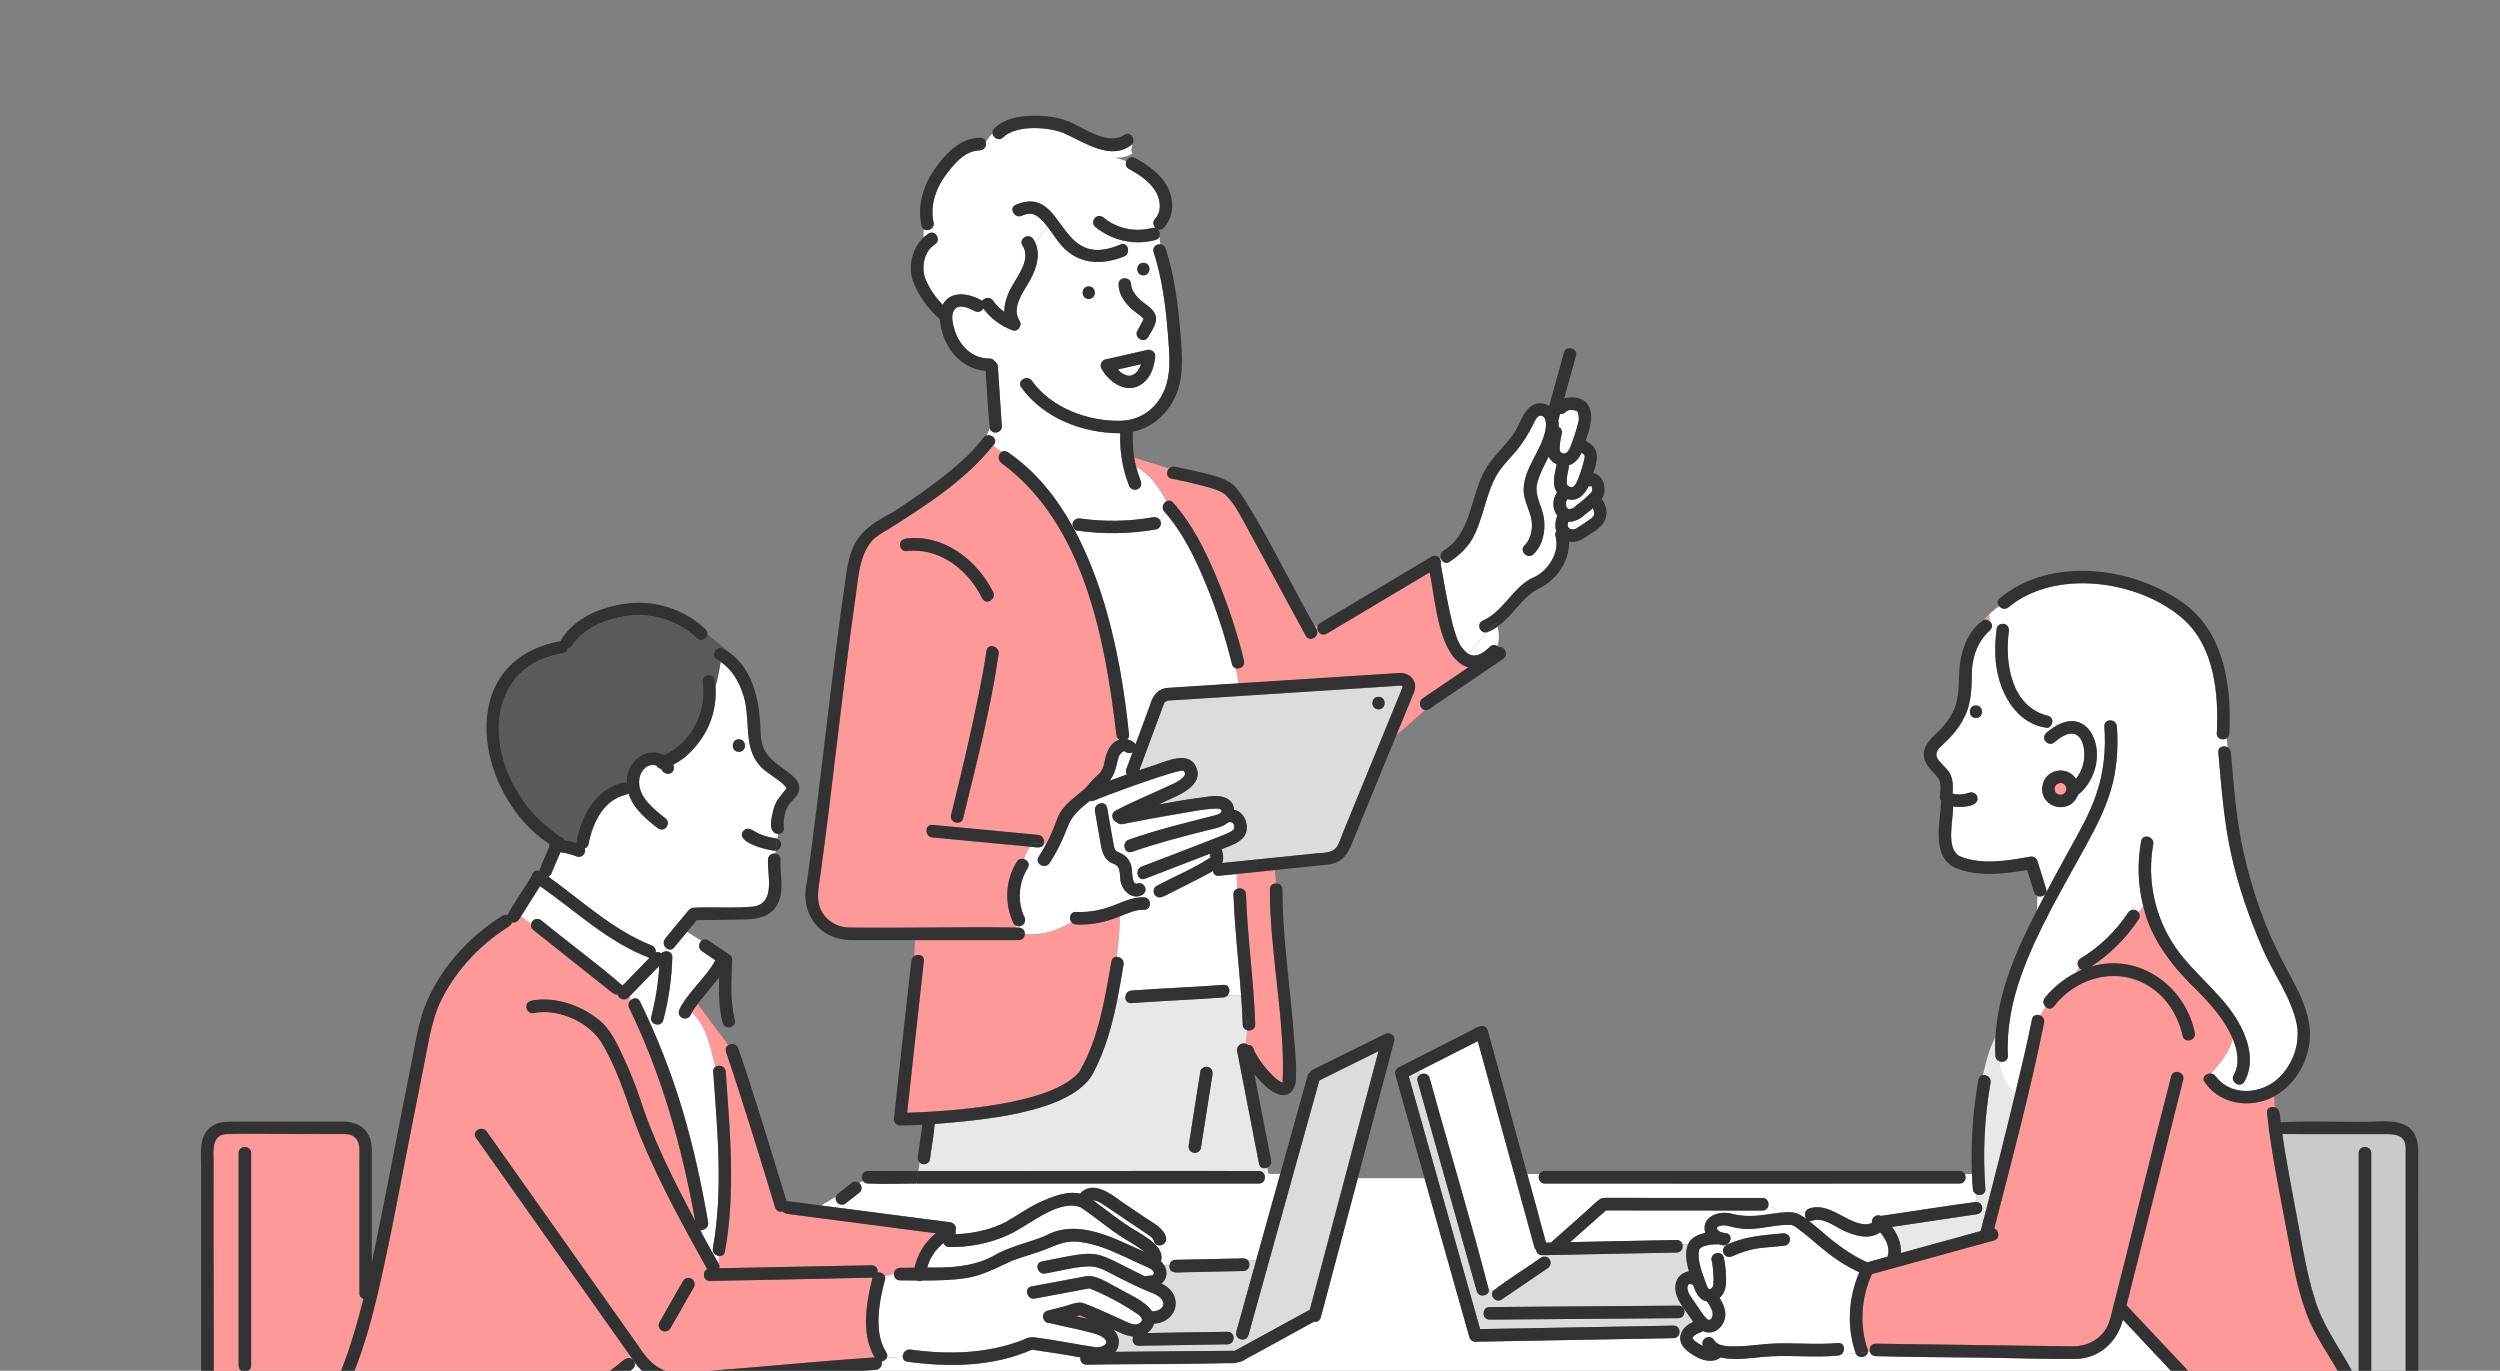 <?xml version="1.0" encoding="UTF-8"?><svg id="_レイヤー_2" xmlns="http://www.w3.org/2000/svg" xmlns:xlink="http://www.w3.org/1999/xlink" viewBox="0 0 377 206.71"><rect x="0" y="0" width="377" height="206.71" fill="#808080" stroke="none"/><defs><style>.cls-1{fill:#5a5a5a;}.cls-2{fill:#cacaca;}.cls-3{fill:#fff;}.cls-4{fill:none;}.cls-5{fill:#f99;}.cls-6{fill:#dcdcdc;}.cls-7{clip-path:url(#clippath);}.cls-8{fill:#323232;}.cls-9{fill:#e8e8e8;}</style><clipPath id="clippath"><rect class="cls-4" width="377" height="206.71"/></clipPath></defs><g id="_レイヤー_1-2"><g class="cls-7"><path class="cls-3" d="M140.98,36.87c1.03-.64.08-2.28-.95-1.63-.27.17-.52.36-.75.58v-1.28c.59.45,1.72-.06,1.51-1.01-.6-2.71.48-5.47,2.17-7.58,1.22-1.56,2.7-3.25,4.85-3.27.73-.07,1.02-.79.86-1.32.31-.45.64-.87,1.01-1.27.07.69.97,1.26,1.61.62,1.94-1.9,6.72-1.59,9.09-.66,3.05,1.32,7.19,4.36,10.37,1.7-.02.42-.34,1.04.05,1.42-1.26.63-1.89.63-3.15.63.75,0,1.5.21,2.22.53-.17.39-.11.88.38,1.15,1.54.86,3.12,1.85,4.04,3.41.74,1.25.95,2.98-.09,4.14-.41.45-.28,1.01.06,1.35-.15-.04-.31-.05-.49,0-2.49.69-5.29.14-7.29-1.52-.39-.33-.95-.39-1.34,0-.34.34-.39,1.01,0,1.34,1.63,1.35,3.64,2.16,5.71,2.32-.29.25-.55.51-.83.77-.17-.37-.54-.61-1.04-.41-9.71,4.23-8.25-9.23-15.83-5.97-1.11.5-.15,2.13.95,1.63.53-.24.93-.34,1.46-.28,1.05.21,1.72,1.13,2.36,1.91-.68.77-1.18,1.71-1.74,2.6-.19-.55-.64-1.29-1.29-1.12-.59.1-1.11.72-.69,1.38,1.26,2-.54,4.3-1.51,5.99-.7,1.21-1.26,2.64-1.24,4.04-.65-.47-1.23-1.05-1.69-1.7-.46-.65-1.31-.46-1.66.02-1.83-1.12-4.76-1.68-5.94.6-1.07-1.1-2.02-2.46-2.58-3.84-.7-1.71-.29-4.21,1.4-5.27Z"/><path class="cls-5" d="M311.08,118.14s-.02,0-.03-.01c0,0,.02,0,.03.01Z"/><path class="cls-5" d="M311.17,118.17s-.04-.01-.06-.02c-.01,0-.02-.01-.03-.01.03.01.06.02.09.03Z"/><path class="cls-5" d="M309.92,119.32s.01.03.02.04c0-.01-.01-.02-.02-.04Z"/><path class="cls-5" d="M311.57,118.63s0,0,0,0c-.01-.03-.03-.05-.04-.08.01.01.03.04.04.08Z"/><path class="cls-5" d="M309.97,118.49s.03-.04.05-.05c0,0,0,0-.01.01-.01.01-.02.02-.04.04Z"/><path class="cls-5" d="M310.07,118.38s-.03.04-.05.05c.02-.03.05-.06.05-.05Z"/><path class="cls-5" d="M235.2,67.98s-.01-.02,0-.02c0,0,0,0,0,0,0,0,0,0,0,0,0,0,0,.01,0,.02Z"/><path class="cls-5" d="M235.2,68s0,.01,0,.02c0,0,0-.01,0-.02,0,0,0,0,0,0Z"/><path class="cls-5" d="M311.59,118.68s-.01-.02-.02-.03c0,0,0,0,0-.01,0,.01.01.03.02.04Z"/><path class="cls-3" d="M238.07,63.48c-.31,1.32-.75,2.62-1.24,3.89-.3.75-.86,1.51-1.59.68,0-.02-.01-.05-.03-.07,0-.04,0-.11-.02-.06-.05-.87.13-1.66.31-2.5.12-.49-.13-.87-.48-1.05.02-.33.01-.65-.04-.97.11-.32.19-.66.28-.99.27.06.56,0,.81-.26.21-.21.35-.28.67-.32-.02,0,.19,0,.19,0,.13,0,.22,0,.36.02.19.04.35.07.53.14,0,0,0,0,0,0-.11-.03-.05-.01,0,0,.02.04.06.1.08.12.07.2.12.39.16.61.03.22.03.41.02.63,0,.04-.02.08-.03.12Z"/><path class="cls-5" d="M311.5,119.44s-.03.03-.05.05c0,0,0,0,0,0,.01-.02.02-.03.04-.05Z"/><path class="cls-5" d="M311.62,119.03s0,0,0,.05c0,0,0,0,0-.01,0-.01,0-.03,0-.04Z"/><path class="cls-5" d="M311.44,119.52s-.05.06-.03.03c.02-.02.03-.03.05-.05,0,0,0,.01-.01.02Z"/><path class="cls-5" d="M235.22,68.04s0-.02,0-.02c0,0,.02.02.02.03,0,.02,0,.03-.01,0Z"/><path class="cls-5" d="M310.84,119.85h0s.06-.02.1-.02c0,0-.04.02-.1.02Z"/><path class="cls-5" d="M310.02,119.5s-.04-.06-.02-.04c.01.02.03.04.04.06,0,0-.02-.02-.02-.02Z"/><path class="cls-5" d="M310.08,119.58s-.02-.04-.04-.06c0,0,0,0,0,0,0,.02.02.03.03.05Z"/><path class="cls-5" d="M310.14,119.64s.02,0,.03.01c0,0,0,0,0,0-.01,0-.02-.01-.03-.02Z"/><path class="cls-5" d="M310.78,119.87s.03,0,.04-.01c0,0,0,0,0,0-.02,0-.04,0-.05.01Z"/><path class="cls-5" d="M310.19,119.67s0,0,0,0c.03.02.06.03.09.05,0,0-.04,0-.08-.05Z"/><path class="cls-5" d="M236.36,76.66s0-.02-.02-.04c0,0,.01.01.02.02,0,0,0,.02,0,.02Z"/><path class="cls-3" d="M172.07,54.92c-.03.11-.07.21-.12.32-.11.24-.24.48-.4.7-.11.12-.21.24-.33.35-.05.05-.24.17-.03.03-.13.09-.27.17-.41.24-.08.04-.63.14-.26.08-.06.03-.27.04-.4.02-.39-.08-.77-.25-1.09-.5-.18-.14-.32-.28-.47-.44,1.17-.27,2.33-.53,3.5-.8Z"/><path class="cls-5" d="M236.32,76.6c-.05-.05-.03-.04,0-.02,0,.01.01.02.02.03,0,0,0-.01-.01-.02Z"/><path class="cls-5" d="M237.62,79.72s0,0,0,0c.03-.01.08-.03,0,0Z"/><path class="cls-3" d="M238.97,68.96c-.24,1.18-.62,2.35-1.07,3.47-.16.37-.35.7-.57.91-.13.1-.13.09-.23.12-.18.06-.09.01-.04,0-.05,0-.11,0-.16,0-.06-.02-.12-.03-.17-.05-.21-.07-.08-.04-.05-.02-.13-.07-.26-.15-.35-.27,0,0-.01-.02-.03-.04-.01-.03-.03-.07-.04-.09,0-.39,0-.77.06-1.16.05-.56.27-1.11.28-1.68.86-.24,1.53-1.04,1.88-1.87.15.11.24.1.38.27-.09-.1.06.14.07.12.01.04.03.1.04.13,0,.06,0,.12.01.16Z"/><path class="cls-3" d="M236.68,79.68c-.07-.06-.08-.07-.14-.13-.03-.04-.06-.1-.07-.12-.02-.06-.03-.12-.05-.17,0,0,0,0,0,0,0-.07,0-.14,0-.22.02-.13.05-.24.09-.36.97.04,1.89-.48,2.55-1.13.41-.27.78-.59,1.15-.91.02.04.03.06.06.1.06.15.09.27.13.44.02.14,0,.24.01.36-.02.05-.04.11-.04.14-.03.07-.09.14-.12.21-.12.13-.26.27-.4.38-.75.48-1.45,1.03-2.23,1.46-.09.03-.17.06-.26.08-.08.02-.24.02-.08.02-.05,0-.11,0-.17,0,0,0-.01,0-.03,0-.09-.01-.15-.03-.23-.05.14.04-.06-.04-.11-.06,0,0-.03-.02-.06-.04Z"/><path class="cls-5" d="M240.41,77.45s0,.04,0,.07c0-.03,0-.08,0-.07Z"/><path class="cls-5" d="M193.51,163.25s-.02.02-.05.02c.03-.04.05-.07.05-.02Z"/><path class="cls-5" d="M193.42,163.28s-.02.05-.02.06c0,0,.01-.04.02-.06Z"/><path class="cls-6" d="M180.62,116.53c.11,2.61-3.97,3.78-5.89,4.79,2.35-.42,4.7-.82,7.06-1.12,1.67-.34,4.16-.23,4.3,1.93,1.39.23,2.18,1.97,1.85,3.28-.43,1.61-2.33,2.09-3.7,2.65.13.69.38,1.43.04,2.1,4.79-.49,9.58-.98,14.36-1.47,2.9-.12,2.96-.64,3.88-3.13,2.96-7.22,5.92-14.44,8.88-21.66.09-.22.21-.41-.1-.5-.6,0-1.23.1-1.85.12-10.73.69-21.45,1.38-32.18,2.07-.54.03-1.43-.04-1.71.43-1.27,3.36-2.5,6.78-3.77,10.16,2.16-.58,4.33-1.79,6.6-1.86,1.16.04,2.09,1.11,2.22,2.24ZM207.88,105.08c1.22,0,1.22,1.89,0,1.89-1.22,0-1.22-1.89,0-1.89Z"/><path class="cls-5" d="M235.2,67.98s0,0,0,.02c0,0,0,0,0-.02Z"/><path class="cls-3" d="M169.95,116.79c-.89.31-1.77.63-2.65.96.66-.78.93-1.67,1.15-2.65.1-.44.18-.93.43-1.31.12-.18.53-.66.8-.44.36.29.78.27,1.11.1-.32.85-.63,1.7-.95,2.55-.12.32-.06.59.1.79Z"/><path class="cls-5" d="M240.21,73.18s.06-.03.06-.03c0,0-.03.02-.06.03Z"/><path class="cls-5" d="M237.85,61.99s.05.02.07.03c-.03,0-.05-.02-.07-.02,0,0,0,0,0,0Z"/><path class="cls-5" d="M237.31,76.57s.1-.08.1-.08c0,.03-.05.06-.1.08Z"/><path class="cls-5" d="M235.19,67.92s0,0,0,0c0,0,0,.02,0,.02,0,0,0-.02,0-.02Z"/><path class="cls-5" d="M240.06,74.13s-.01.04-.02.04c0,0,0,0,0,0,0,0,0,0,0,0,0-.01.02-.02.02-.04Z"/><path class="cls-5" d="M311.62,119.08s0,.06,0,.09c0-.03,0-.05,0-.07,0,0,0-.02,0-.02Z"/><path class="cls-5" d="M240.1,74.06s-.03.05-.04.07c0-.01,0-.03.01-.05,0,0,.01-.02.03-.02Z"/><path class="cls-5" d="M237.16,76.66s-.02.01-.06.02c.03-.01.06-.03.06-.02Z"/><path class="cls-3" d="M239.98,73.3s.02.06.04.08c.03.09.06.19.08.29,0,.1.01.2,0,.3-.01.04-.02.08-.03.12-.03.03-.04.07-.04.09,0,0,0,.01,0,.01-.17.16-.34.34-.51.5-.36.36-.74.71-1.13,1.02-.37.26-.75.55-1.08.86-.09.05-.15.08-.22.12-.17.05-.21.06-.34.08-.07,0-.14,0-.21.01,0,0-.01,0-.02,0-.02-.01-.04-.02-.06-.03-.04-.04-.07-.07-.11-.11,0-.02-.02-.03-.04-.05-.04-.06-.08-.13-.09-.14,0,0-.02-.03-.03-.06-.03-.09-.04-.19-.07-.28,0-.1,0-.16.01-.27.02-.11.04-.17.08-.28.03-.05.08-.15.07-.14.03-.05.06-.11.1-.16,1.5.45,2.61-.69,3.16-1.93.15.02.3.01.44-.04Z"/><path class="cls-5" d="M235.19,67.97s0-.02,0-.02c0,0,0,.02,0,.03,0,0,0,0,0,0Z"/><path class="cls-5" d="M310.53,118.1s.04-.02.09-.02c-.03,0-.06.01-.09.02Z"/><path class="cls-3" d="M140.05,190.47c.03-.08.06-.16.09-.24.25-.55.56-1.08.93-1.57.36-.44.76-.85,1.21-1.21.12.33.4.59.85.6,3.04.06,6.19-.57,8.95-1.84,2.94-1.28,7.58-5.54,10.91-4.13,2.27,1.52,4.36,3.37,6.71,4.79,1,.6,2.01,1.18,2.9,1.93-4.6-2.05-10.07-5.16-15.02-2.41-2.63,1.07-5.45,1.59-7.9,3.07-3.03,1.6-6.48,1.74-9.84,1.68.06-.23.12-.46.21-.68Z"/><path class="cls-5" d="M164.2,194.26s0,0,0,0h0Z"/><path class="cls-5" d="M311.62,118.84c0,.06,0,.13,0,.19,0,.01,0,.04,0,.07-.02.08-.04.15-.07.23-.03.06-.06.11-.1.16-.03.03-.04.05-.05.06-.05.05-.08.08-.14.14-.07.04-.13.08-.2.12-.05.01-.09.02-.13.03,0,0-.04,0-.11.02-.07,0-.13,0-.2,0-.06-.01-.12-.03-.19-.05.01,0,0,0-.08-.03-.03-.02-.06-.04-.09-.06,0,0-.03-.03-.1-.06-.04-.04-.08-.08-.12-.12-.02-.04-.04-.06-.05-.07-.02-.03-.04-.06-.06-.1.02.03.03.02-.04-.08-.02-.07-.04-.14-.06-.22,0-.07,0-.14,0-.2.02-.09.03-.17.06-.25.03-.06.06-.11.1-.17.04-.04.06-.07.06-.07.03-.03.06-.07.09-.1.15-.08.06-.06,0,0,0,0,0,0,0,0-.02,0-.02.01-.04.02.09-.07.19-.12.29-.17.04-.01.08-.02.12-.03,0,0,.04,0,.11-.02.08,0,.16,0,.23,0,.06.01.12.03.18.05-.03,0-.02,0,.06.02.06.03.12.06.16.11.05.05.04.03,0,0-.02-.02-.03-.03-.06-.06.08.07.16.14.23.22.03.04.06.09.08.14-.02-.02,0,0,.05.09.02.06.04.13.05.19Z"/><path class="cls-2" d="M357.59,187.42c0-4.51,0-9.02,0-13.53,0-1.22-1.89-1.22-1.89,0,0,11.61,0,23.22,0,34.83-2.07-4.46-5.35-8.28-6.7-13.09-1-3.2-1.59-6.51-2.19-9.8-.9-4.94-1.91-9.85-2.63-14.82,4.91.05,9.82,0,14.73.02,1.56,0,3.8-.26,3.87,1.97,0,13.47,0,26.94,0,40.42h-5.19c0-8.67,0-17.33,0-26Z"/><path class="cls-5" d="M299.16,93.46c.25-.31.54-.6.85-.87,0,.37.01.73.03,1.09-.24-.2-.56-.3-.88-.21Z"/><path class="cls-3" d="M307.25,135.12l-.08,2.16c1.53-2.98,3.12-5.93,4.74-8.86,1.58-2.87,3.26-5.73,4.28-8.85-.14-.85-.36-1.67-.73-2.41-.48,1.04-1.18,1.97-2.08,2.69-1.16,3.21-5.9,2.03-5.36-1.33.37-2.49,3.69-3.15,5.06-1.05.94-1.22,1.41-2.78,1.22-4.35-.11-.85-.44-2.04-1.33-2.37-1.18-.45-2.44.64-3.29,1.3-.4.31-1.06.06-1.29-.34-.4-.68.19-1.24.73-1.58-.11-.12-.22-.23-.34-.35-5.54-.67-8.08-6.99-7.87-11.97-.36-.91-.58-1.84-.72-2.84-1.83,1.62-2.66,3.7-2.82,6.11-.05,2.39,0,4.85-1.13,7.05-.75,1.62-1.96,2.97-3.26,4.17-2.12,1.75-.27,2.55.89,4.05.66,1,.68,2.17.58,3.32.17.06.35.11.53.13.33.03.65.03.98,0,.11-.01.09,0-.05,0,.38-.05.75-.15,1.12-.26.47-.14,1.05.17,1.16.66.36,1.58-2.66,1.6-3.66,1.42.05,2.06-1.17,6.36,1,7.51,3.26,1.37,7.19.69,10.57.08.51-.12,1.01.15,1.16.66.43,1.39.87,2.79,1.3,4.18.27.86-.65,1.35-1.29,1.09ZM297.97,108.27c-1.22,0-1.22-1.89,0-1.89,1.22,0,1.22,1.89,0,1.89Z"/><path class="cls-9" d="M285.29,185.01c4.31-.64,8.62-1.28,12.94-1.93,1.07-.29.83-1.89-.31-1.83.07-.38.12-.77.15-1.16.58.26,1.39,0,1.33-.81-.4-5.34-.15-10.72.78-16,.14-.77-.57-1.25-1.15-1.17.44-1.95.9-3.92,1.88-5.68-.05.92-.05,1.84,0,2.77.02.43.28.71.59.83.08,1.77,1.16,3.59,2.36,4.97-1.65,6.9-3.39,13.78-5.19,20.64-4.01,1.1-8.02,2.2-12.03,3.31.09-1.42-.47-2.8-1.35-3.95Z"/><path class="cls-3" d="M272.36,182.58c-.48.65.02,1.82.96,1.49,1.59-.55,3.23.82,4.6,1.47,1.74.81,3.89,1.48,5.6.3.09.1.17.2.25.3.27.37.52.77.71,1.19.12.32.23.65.27.99.01.24.02.46,0,.69-.03.17-.07.34-.12.5-1.02.28-2.05.56-3.07.85-2.61-1.18-4.87-2.89-7.01-4.78-1.17-.91-2.33-2.11-3.72-2.65l1.54-.36Z"/><path class="cls-3" d="M264.82,183.36c-1.35.12-2.5-.08-3.81-.35-1.93-.48-4.56.52-3.87,2.91-1.03.22-2.16.69-2.6,1.72h-.84c-.1-.36-.39-.66-.87-.65-.85.02-1.7.03-2.55.05-4.5.09-9,.18-13.5.27,1.8-1.59,3.59-3.19,5.39-4.78,7.87,0,15.73.01,23.6.02.53,0,.83-.35.9-.76l2,1.06c-1.29.1-2.56.39-3.85.51Z"/><path class="cls-6" d="M212.44,162.3c3.59,12.71,7.18,25.42,10.76,38.13,9.72-.17,19.44-.35,29.16-.52.78-.01,1.06.76.84,1.32h.26c.23-.92,1.05-1.53,1.86-1.88-1.08-1.77-2.96-3.41-2.67-5.66.17-1.08,1.06-1.85,2.02-1.96-.34-1.31-.67-2.79-.13-4.09h-.84c.15.54-.14,1.23-.87,1.24-6.52.13-13.03.26-19.55.39l-.21.24c.87.16,1.04,1.29.31,1.74-2.32,1.58-4.64,3.16-6.95,4.74-.87.53-1.87-.61-1.21-1.39h-.66c-.14.86-1.56,1.1-1.85.08-1-3.56-2.01-7.11-3.01-10.67-1.97-6.99-3.94-13.97-5.91-20.96-.14-.49.1-.86.45-1.04l-.22-.53c-.22.11-.45.23-.67.34-.3.15-.6.31-.9.46ZM224.64,197.1c9.49-.07,18.97-.14,28.46-.21,1.22,0,1.22,1.88,0,1.89-9.49.07-18.97.14-28.46.21-1.22,0-1.22-1.88,0-1.89Z"/><path class="cls-3" d="M214.22,162.02l-.22-.53c2.95-1.5,5.89-3,8.84-4.5,1.83,6.68,3.67,13.36,5.5,20.05h-.05.05c1.01,3.67,2.01,7.34,3.02,11.01.06.2.16.35.28.46.06.42.36.79.9.78.24,0,.48,0,.73-.01l-.21.24c-.22-.05-.45-.02-.64.11-2.38,1.69-4.9,3.22-7.21,4.99h-.66c-2.76-10.71-6.02-21.36-8.95-32.05-.19-.68-.89-.79-1.37-.54Z"/><path class="cls-3" d="M277.67,204.24l2.16-.18c-1.37-3.99-1.1-8.37.56-12.22-2.31-1-4.28-2.46-6.21-4.08-.94-.8-1.87-1.62-2.87-2.35-.51-.38-.82-.69-1.4-.71-2.03-.05-3.99.57-6.01.61-.71.02-1.43-.04-2.13-.17-.88-.15-1.9-.66-2.74-.13-.11.09-.13.15-.12.25.14.47.9.66,1.38.7,1.2.17.69,1.99-.5,1.82-.2-.03-.41-.08-.61-.14-.8-.03-1.62.07-2.38.33-.1.06-.22.12-.33.2-.04.04-.14.13-.16.15-.03.05-.05.09-.08.14-.36,1.36.45,3.54,1.02,5.04.12.33.2.66.47.9.02,0,.09.04.09.04-.11-.03.12-.06.03-.02.27-.1.52-.38.54-.68.06-.99,0-1.97-.13-2.96-.03-.22-.07-.45-.13-.66-.32-1.18,1.51-1.68,1.82-.5.18.65.23,1.35.29,2.03.11,1.39.26,3.09-.92,4.07.62,1.02,1.14,2.2.72,3.39-.48,1.37-1.86,2.25-3.25,1.61-.17.15-.4.23-.61.31-.01,0-.01,0-.02,0-.21.09-.48.23-.64.36-.04.04-.09.08-.13.12-.02.04-.06.09-.09.14,0,.01,0,.02-.01.03,0,.03-.02.05-.02.08,0,.01,0,.03,0,.04,0,.02,0,.05.02.07,0,0,0,0,0,0,0,0,0,0,.01.02.02.03.04.06.06.09.12.13.19.19.31.3.39.26.77.53,1.18.74-.57-1.04,1.04-1.97,1.64-.93.6,1.03,2.42.95,3.44.94,1.51-.02,3-.23,4.5-.36,3.57-.29,7.17.19,10.75-.14,1.01-.09,1.17,1.2.5,1.7ZM269.23,187.82c-1.31.18-2.74.25-3.99.41-1.31.17-2.73.62-3.99,1.2-1.13.56-2-.98-.95-1.63,2.62-1.36,5.55-1.52,8.43-1.8.51-.07,1.02.12,1.16.66.12.44-.15,1.09-.66,1.16Z"/><path class="cls-3" d="M336.84,162.14c-.59,1.07,1.05,2.02,1.63.95,1.37-2.5.84-5.31-.31-7.78-2.32-4.97-7.02-8.01-10.08-12.42-3.11-4.49-4.36-10.18-3.37-15.55.22-1.19-1.6-1.7-1.82-.5-.6,3.27-.51,6.63.32,9.85-.23.3-.48.59-.74.88-.39-.55-1.23-.46-1.57.09-1.84,2.79-4.29,5.15-7.15,6.89-.57.35-.54,1-.22,1.41-.18.25-.36.49-.51.74-1.78.9-3.36,2.2-4.65,3.77-.4.49-.23,1.08.13,1.41-.3.43-.57.84-.81,1.28-.49-.24-1.15-.12-1.28.57-.76,3.79-1.66,7.55-2.56,11.3-1.21-1.38-2.28-3.21-2.36-4.97.57.22,1.33-.05,1.3-.83-.2-4.14.61-8.18,1.99-12.07,2.46-6.91,6.34-13.31,9.84-19.73,1.45-2.65,2.84-5.37,3.7-8.27.92-3.12,1.14-6.37.91-9.6-.09-1.21-1.98-1.21-1.89,0,.25,3.42-.06,6.78-1.15,10.03-.14-.85-.36-1.67-.73-2.41,2.3-4.78-.91-11.26-6.36-7.05-.11-.12-.22-.23-.34-.35.84-.2,1.07-1.58.05-1.83-5.49-1.32-6.53-7.92-5.89-12.68.07-.5-.11-1.02-.66-1.16-.45-.12-1.09.15-1.16.66-.14,1-.21,2.02-.22,3.03-.36-.91-.58-1.84-.72-2.84.4-.43.25-.96-.13-1.27-.02-.35-.03-.72-.03-1.09.46-.42.95-.81,1.45-1.19.32.39.94.58,1.43.16,7.12-5.9,19.8-4.05,26.42,1.85,4.66,4.25,5.28,11.23,4.99,17.17-.04.88.93,1.12,1.5.73l.13,1.37c-.59-.32-1.47-.07-1.4.77.47,5.19.83,10.4,1.97,15.49,1.05,4.72,2.65,9.35,4.57,13.78,1.64,4.01,4.49,7.59,5.33,11.9.48,3.03-.78,6.29-3.13,8.25-2.66,2.21-6.96,2.37-9.16-.59-.2-.27-.48-.39-.75-.4,1.45-1.53,2.94-3.36,3.32-5.3.76,1.78,1.14,3.79.17,5.56Z"/><path class="cls-5" d="M282.2,192.39c.04-.09.07-.18.09-.27,6.13-1.69,12.26-3.37,18.39-5.06.97-.27.8-1.54.05-1.81,2.66-10.3,5.42-20.61,7.52-31.04.1-.51-.17-.89-.54-1.07.23-.44.51-.86.81-1.28.33.3.83.38,1.2-.07,6.01-7.8,17.41-5.19,19.43,4.44.28,1.19,2.1.68,1.82-.5-1.45-7.1-8.5-12.1-15.64-9.96,2.87-1.87,5.32-4.31,7.21-7.17.21-.32.15-.74-.06-1.04.26-.28.51-.58.74-.88,1.21,5.25,4.62,9.32,8.4,12.97,2,2.06,3.91,4.26,5.06,6.92-.39,1.94-1.87,3.77-3.32,5.3-.6-.02-1.19.47-1.03,1.05-.05.05-.11.11-.16.16.05-.05.11-.11.16-.16,2.23,3.62,7.05,4.33,10.59,2.43l.13,1.62c-.57-.17-1.25.11-1.17.85.7,6.55,2.11,12.99,3.29,19.47.61,3.34,1.26,6.69,2.36,9.91,1.8,5.79,6.63,10.15,7.64,16.21h-18.93c-5.15-5.55-10.38-11.05-15.56-16.58,2.85-11.34,5.7-22.68,8.55-34.02.3-1.18-1.53-1.68-1.82-.5-3.15,12.13-6.06,24.34-9.17,36.48-.71,2.76-3.04,4.27-5.8,4.23-9.86-.13-19.72-.27-29.58-.4-.75-.01-1.04.7-.86,1.25l-.32.03c.02-.13,0-.27-.04-.42-1.2-3.62-1.04-7.63.57-11.1Z"/><path class="cls-5" d="M105.55,185.47c.1.02.2.02.31,0v.56c-.1-.19-.21-.38-.31-.57Z"/><path class="cls-5" d="M104.54,152.34c.21-.32.44-.63.67-.94l4.63,6.22c-.32.19-.52.54-.36,1,.65,1.89,1.27,3.8,1.89,5.71,1.9,5.9,3.72,11.81,5.52,17.74.17.57.7.74,1.16.63.17.2.44.32.73.36,1.02.13,2.04.27,3.06.4,6.43.84,12.86,1.68,19.29,2.52-1.64,1.28-2.79,3.15-3.22,5.19-.73,0-1.46.02-2.19.02-.62,0-.93.5-.91.98l-1.36.29c-.16-.42-.65-.65-1.1-.57.08-.52-.22-1.1-.9-1.09-1,.02-1.99.04-2.99.06-6.66.13-13.33.26-19.99.39.06-.2.04-.42-.07-.65v-1.19c.42.06.85-.13.94-.67,1.61-8.92.75-18.14.12-27.11-.06-.87-1.06-1.11-1.58-.73-.78-2.78-1.21-6.05-3.54-8.19.07-.12.14-.24.21-.36Z"/><path class="cls-3" d="M99.42,145.65c-.16,2.59-.56,5.21-1.22,7.7-.31,1.18,1.51,1.68,1.82.5.81-3.06,1.28-6.31,1.36-9.47.02-.63-.48-.92-.96-.9l.19-.4c.32.18.72.18,1.03-.2.65-.79,1.3-1.57,1.95-2.36l2.18,1.35c-.41.38-.53,1.15.09,1.57.67.45,1.34.9,2.01,1.36-.02.04-.04.09-.06.13-.27.55-.65,1.05-1.02,1.54-1.1,1.4-2.29,2.73-3.36,4.16-.57.8-1.86,2.38-.38,2.94.52.14,1-.18,1.17-.67.04-.07.07-.14.11-.21,2.33,2.14,2.76,5.41,3.54,8.19-.2.15-.33.39-.31.73.62,8.78,1.52,17.87-.05,26.6-.12.65.37,1.1.88,1.17v1.19c-.85-1.51-1.7-3.02-2.52-4.55v-.56c.52-.06,1.04-.5.92-1.17-1.01-5.75-2.23-11.46-3.91-17.05-1.68-5.57-3.82-10.99-6.36-16.23-.32-.65-1.02-.57-1.43-.17-.07-.18-.13-.36-.19-.54,1.51-1.56,3.02-3.12,4.53-4.67Z"/><path class="cls-3" d="M78.7,137.96c.91-1.44,1.82-2.87,2.72-4.31,5.4,3.77,10.25,8.45,16.5,10.82-1.35,1.4-2.71,2.79-4.06,4.19-3.91-3.4-8.17-6.49-12.19-9.79-.54-.49-1.46-.27-1.59.5l-1.52-1.18c.05-.07.09-.15.14-.22Z"/><path class="cls-5" d="M50.17,213.42h33.25c3.08-2.5,6.27-4.88,9.39-7.34.78-.47,1.72-1.87,2.66-1-7.89-11.18-15.82-22.33-23.7-33.5-.7-1,.93-1.94,1.63-.95,2.21,3.13,4.42,6.25,6.63,9.38,5.37,7.6,10.75,15.19,16.12,22.79,1.11,1.56,2.11,3.15,4.01,3.86,1.84.69,3.92.29,5.83.14,8.64-.64,17.26-1.53,25.9-2.1-2.07-3.56-1.3-8.05-.36-11.85l-1.2.25,1.2-.25c.02-.06.03-.13.05-.19-7.17.18-14.35.28-21.53.44-1,.02-1.99.04-2.99.06-1.06.02-1.2-1.41-.41-1.79-4.17-7.45-8.32-15.01-11.26-23.04-1.27-3.67-2.5-7.34-4.45-10.72-1.84-3.38-6.61-5.59-10.39-4.86-1.18.29-1.69-1.54-.5-1.82,3.75-.78,8.2.87,10.93,3.47,1.31,1.35,2.17,3.2,2.96,4.89.92,1.95,1.73,3.96,2.45,6,2.06,6.6,5.23,12.76,8.45,18.86-1.99-11.12-5.01-21.95-9.96-32.14-.21-.44-.07-.86.2-1.13-.07-.18-.13-.36-.19-.54-.46.67-1.59.51-1.73-.33-.28.04-.58-.07-.82-.26-4-3.18-8-6.35-11.99-9.53-.25-.2-.31-.53-.25-.84l-1.52-1.18c-.28.52-.73,1.14-1.4.92-.04.24-.17.47-.44.63-4.59,2.88-8.53,7.15-10.69,12.16-1.08,2.74-1.52,5.72-2.09,8.6-2.81,13.23-4.78,26.65-8.34,39.71-1.31,4.55-2.92,9.17-5.43,13.22ZM99.46,199.37c1.18-2.07,2.36-4.13,3.54-6.2.25-.44.86-.6,1.29-.34.45.26.59.85.34,1.29-1.18,2.07-2.36,4.13-3.54,6.2-.25.44-.86.6-1.29.34-.45-.26-.59-.85-.34-1.29Z"/><path class="cls-3" d="M171.18,185.56c-2.25-1.32-4.24-3.02-6.37-4.53.47-.03.92.25,1.31.48,2.41,1.57,4.77,3.23,7.17,4.82.31.22.61.44.71.82.15.62.72.77,1.19.61-.02.4-.06.79-.17,1.15-.53-1.5-2.68-2.66-3.84-3.36Z"/><path class="cls-3" d="M95.45,206.4c.34-.26.34-.78.14-1.14,1.58,2.41,4.42,3.86,7.3,3.67,4.89-.3,9.78-.79,14.67-1.19,4.84-.39,9.68-.78,14.52-1.18.7-.06,1-.72.88-1.25.32-.05.62-.26.76-.53l2.41-.17c0,.35.21.67.68.74,6.26.85,12.94.78,18.81-1.82,2.44.36,4.88.73,7.3,1.17-.08.52.22,1.11.9,1.1,7.57-.21,15.26.12,22.77-.36.71.03,1.35-.61,2-.88,3.18-1.74,6.37-3.49,9.55-5.23.43.07.88-.12,1.02-.65,1.86-7,3.72-14.01,5.59-21.01h10.06c2.26,7.99,4.51,15.98,6.77,23.98.11.39.5.7.91.69,1.23-.02,2.45-.04,3.68-.07,5.38-.1,10.75-.19,16.13-.29,3.35-.06,6.71-.12,10.06-.18.44,0,.71-.26.84-.57h.26c-.43,1.42.81,2.51,1.93,3.14,1.19.79,2.83,1.26,4.08.35,2.11.44,4.25.11,6.36-.09,3.77-.37,7.57.16,11.34-.2.2-.02.36-.09.5-.19l2.16-.18c.38.91,1.72.67,1.84-.15l.32-.03c.11.48.65.7,1.17.64,5.34.15,10.69.15,16.03.22,4.59.06,9.19.23,13.77.19,3.58-.03,6.31-2.55,7.17-5.91,4.51,4.8,9.02,9.6,13.53,14.41H86.43c3.01-2.34,6.02-4.68,9.02-7.02Z"/><path class="cls-5" d="M186.45,131.82c1.93-.2,3.87-.39,5.8-.59l.17,2.01c-.47,0-.93.31-.92.91-.02,9.72,2.31,19.44,1.93,29.12,0,0,0,0,0,0-.53-.14-1.27-.78-1.69-1.23-1.02-1.06-1.95-2.24-2.6-3.57-.11-.56-.44-.92-.96-.87-.09-.1-.2-.15-.32-.19.08-.69.16-1.38.18-2.07.56.18,1.27-.11,1.25-.86-.21-6.55-1.17-13.06-1.39-19.61-.02-.76-.76-1.04-1.31-.86l-.14-2.19Z"/><path class="cls-3" d="M156.64,129.19c.43-.65.82-1.33,1.18-2.02h-.4c-.17.95-1.42.53-2.11.51-.41.62-.71,1.25-.93,1.87.55.15.99.74.6,1.36-1.37,2.18-1.61,5.02-.51,7.36.45.89-.48,1.79-1.35,1.27.05.12.12.24.2.36.71-.09,1.25.31,1.22.97,2.53.28,4.81-.53,7.05-1.77-.47-.55-.25-1.62.67-1.57,2.05.1,3.94-.3,5.84-1.05,1.42-.56,2.83-1.21,4.4-1.16.3,0,.53.14.68.32.32-.24.65-.46.97-.66-.33-.39-.19-1.12.28-1.36,2.7-1.44,5.59-2.6,8.13-4.29-.05-.16-.06-.39-.11-.56-3.26,1.27-6.52,2.52-9.78,3.77-1.14.44-1.63-1.39-.5-1.82,4.25-1.62,8.5-3.23,12.72-4.92.41-.22,1.07-.4,1.23-.89.1-.58-.28-1.07-.89-.87-.92.79-2.34.98-3.47,1.27-3.72.94-7.43,1.91-11.05,3.18-1.15.4-1.65-1.42-.5-1.82,4.13-1.46,8.39-2.5,12.64-3.58.31-.08,1.4-.29,1.36-.78-.03-.37-.65-.35-.95-.34-1.8.07-3.62.45-5.39.75-2.86.48-5.72,1.01-8.57,1.58-.37.07-.68-.05-.88-.27-.68-.23-1.02-1.27-.22-1.71,2.4-1.33,4.97-2.32,7.44-3.5.66-.32,4.02-1.57,2.8-2.57-1.46.06-2.96.78-4.38,1.19-3.01,1.02-6.18,2.11-9.09,3.31-.23.1-.44.11-.64.06-1.38,1.12-2.67,2.13-3.3,3.83-.73,1.94-1.62,3.81-2.76,5.54-.67,1.01-2.31.07-1.63-.95ZM166.96,121.81c.35,1.94.65,3.89,1.02,5.82.13.56.27.73.8.94,1.08.42,1.7,1.24,1.89,2.38.07.44.02,2.63.88,2.28.47-.19,1.04.21,1.16.66.15.54-.19.97-.66,1.16-1.31.54-2.59-.56-2.96-1.76-.38-1.03.15-2.64-1.19-3.03-1.42-.56-1.7-1.76-1.94-3.13-.28-1.61-.56-3.21-.84-4.82-.21-1.19,1.61-1.7,1.82-.5Z"/><path class="cls-1" d="M75.44,107.08c.87-4.79,4.87-7.79,9.49-8.56.44-.09.65-.39.68-.73.25-.03.49-.16.66-.43,1.75-2.73,5.21-4.04,8.3-4.46,3.82-.52,7.68.7,10.47,3.35.53.5.99-.43,1.27-.91.62.54,2.62,2.05,3.37,2.88-.53.35-2.26.86-1.55,1.26.19.11.37.22.55.34-.21,1.22-.41,2.51-.8,3.77-.02-.36-.06-.72-.12-1.07-.08-.51-.72-.78-1.16-.66-.53.15-.74.66-.66,1.16.66,4.31-1.8,9.16-5.84,10.89-2.82-1.49-5.83,1.26-5.6,4.18-.17-.08-.38-.11-.62-.05-4.16,1.05-6.38,5.16-6.98,9.13-.59-.19-1.19-.33-1.8-.43-.12-.29-.4-.52-.72-.57-5.96-4.13-10.3-11.68-8.93-19.08Z"/><path class="cls-3" d="M82.66,132.21c5.08,3.62,9.74,8.06,15.6,10.38.48.19.67.64.63,1.06.28-.09.6-.05.84.13.18-.19.44-.29.7-.3l.19-.4c-.48-.27-.77-.98-.31-1.53,1.21-1.42,2.36-2.9,3.57-4.31.31-.32.64-.35,1.05-.36,2.88-.12,5.8.12,8.67-.16,3.44-.5,2.1-4.74,2.22-7.1.03-.65.59-.95,1.09-.9.02-.14.04-.28.06-.42-1.11-.04-5.94-1.21-4.94-2.86.76-1.1,1.76.08,2.63.37.74.3,1.56.51,2.34.62.01,0-.01,0-.12-.02.13.02.25.04.36.08.03-.24.06-.48.08-.72-1.69-.2-.88-2.76-.62-3.85.34-1.26,1.19-2.05,1.95-3.05-.71-.99-1.89-1.58-2.84-2.33-3.86-2.7-2.61-6.82-3.44-10.75-.55-2.35-1.68-4.59-3.67-5.97-.21,1.22-.41,2.51-.8,3.77.39,4.67-2.22,9.55-6.36,11.75.52,1.38-1.27,1.95-1.84.62-.32-.03-.57-.22-.7-.49-1.29-.47-2.44.79-2.58,2.02-.38,2.62,2.23,4.6,4.02,6.01.4.32.33,1.01,0,1.34-.4.4-.93.32-1.34,0-1.78-1.39-3.62-2.95-4.31-5.18-.1.09-.23.16-.39.2-3.45.81-5.03,4.31-5.65,7.49-.06.29-.29.51-.56.61.28.66-.43,1.49-1.14,1.24-.81-.31-1.66-.54-2.52-.67-.47,1.01-.88,2.05-1.31,3.07-.1.24-.2.43-.43.57-.03.02-.07.03-.11.05ZM111.42,111.49c1.22,0,1.22,1.89,0,1.89-1.22,0-1.22-1.89,0-1.89Z"/><path class="cls-3" d="M218.61,84.71c5.08-3.08,4.55-8.36,7.06-13.01.81-1.41,2.02-2.54,3.04-3.78,1.05-1.27,1.83-2.58,2.56-4.05.2-.41.55-1.27,1.14-1.18.85.13.77,1.46.67,2.03-.54,3.2-3.22,5.73-3.31,9.05-.04,1.49.76,2.83,1.11,4.24.35,1.4.1,3.2-.97,4.23-.88.84.46,2.18,1.34,1.34,1.42-1.36,1.85-3.53,1.58-5.43-.26-1.83-1.48-3.39-1.01-5.28.35-1.42,1.07-2.69,1.72-3.99.25.49.71.89,1.21,1.14-.24,1.34-.81,3.03.06,4.23-.76,1.08-.73,2.53.05,3.52-.31.75-.42,1.59-.16,2.32-.15.2-.21.46-.12.77.62,2.21-.75,4.57-2.55,5.81-.56.36-1.2.56-1.75.94-2.46,1.7-3.92,4.81-6.73,6.01-.97.55-.3,2.06.78,1.69l-3.02,3.24c-1.2-.87-1.72-2.49-2.11-3.86-.84-3.16-1.37-6.4-1.94-9.61.09-.27.03-.57-.12-.81l.15-.06c.17.53.73.91,1.31.51Z"/><path class="cls-3" d="M157.86,34.23c-.64.76-1.14,1.67-1.68,2.53.75,1.87.02,3.98-.96,5.68-.98,1.7-2.76,4-1.46,5.99.43.66-.29,1.68-1.07,1.39-1.78-.66-3.27-1.77-4.4-3.28-.24.4-.74.65-1.28.39-.8-.4-2.32-1.19-3.06-.26-.65.82-.27,2.22,0,3.11.72,2.35,2.68,4.34,5.26,4.29.36,0,.61.15.76.39.29.16.47.47.5.83.2,3,.4,6.01.6,9.01.02,1.05-1.51,1.3-1.82.31l-.47,1.09c.91-.25,1.78.72.98,1.48.39.41.85.71,1.33.98.25-.14.56-.16.88.06,4.12,2.81,7.26,6.73,9.68,11.05.04.02.08.03.11.04-.17-.71.51-1.23,1.17-1.1,3.62.51,7.34.44,10.95-.19.41-.07.83.08,1.04.42.3-.28.56-.67.75-1.18-.59-.54-.34-1.39.25-1.66-1.15-2.09-2.39-4.03-4.62-5.24.21.79.47,1.57.75,2.33.29,1.2-1.41,1.7-1.82.5-.99-2.5-1.4-5.16-1.31-7.84-5.68,0-11.56-2.25-14.94-6.94-.71-.99.93-1.93,1.63-.95,2.92,4.06,8.39,6.09,13.29,6.01,2.58-.04,4.76-1.3,6.11-3.5,1.82-2.97,1.33-6.54,1.08-9.85-.32-4.1-.87-8.18-2.13-12.11-.24-.74.43-1.21,1.03-1.15-.06-.37-.12-.74-.16-1.12-.1.21-.29.38-.57.46-1.12.31-2.28.41-3.41.32-.29.25-.55.51-.83.77.22.47.1,1.16-.53,1.41-2.97,1.17-6.15,1.27-8.66-.92-1.19-1.04-1.97-2.4-2.89-3.6-.02.02-.04.04-.06.07.11.08.21.17.32.27-.11-.11-.21-.19-.32-.27ZM172.42,41.53c-1.22,0-1.22-1.89,0-1.89,1.22,0,1.22,1.89,0,1.89ZM173.15,50.81c-.57,1.07-2.21.12-1.63-.95.29-.55.62-1.07.88-1.63,0-.03.03-.1.04-.13,0-.01,0-.01-.02-.03,0-.01-.02-.03-.03-.04,0,0,0,0,0-.01-.3-.34-.56-.51-.92-.77-1.41-1.02-2.76-2.54-2.79-4.37-.02-1.22,1.87-1.22,1.89,0,.14,1.59,1.58,2.5,2.78,3.45,1.78,1.42.73,2.95-.2,4.49ZM166.68,54.21c2.1-.48,4.2-.96,6.3-1.43.17-.06.36-.05.53.01.03,0,.05.02.08.03.01,0,.02,0,.03.01.16.07.31.17.41.32.01.01.02.03.03.04.02.03.03.05.04.08.06.12.1.26.09.41-.1,1.5-.59,3.11-1.82,4.08-2.28,1.85-5.06.03-6.27-2.16-.32-.5-.02-1.26.57-1.39ZM164.18,43.19c1.22,0,1.22,1.89,0,1.89-1.22,0-1.22-1.89,0-1.89Z"/><path class="cls-5" d="M174.76,34.63s0,.1,0,.14c-.03-.06-.07-.11-.12-.16.04.01.07.01.11.02Z"/><path class="cls-5" d="M151.1,68.14c-.48-.27-.94-.57-1.33-.98-4.22,5.3-10.07,9.01-15.73,12.61-.92.53-1.89,1.06-2.62,1.86-2.02,2.52-1.99,6-2.5,9.04-1.93,13.67-3.29,27.41-5.18,41.09-.29,2.14-.9,4.35.52,6.24.91,1.21,2.32,1.86,3.82,1.88,8.41.11,16.82-.13,25.23,0-.07-.12-.14-.24-.2-.36-.12-.08-.22-.18-.29-.31-1.39-2.95-1.24-6.49.51-9.27.26-.41.67-.5,1.04-.4.22-.62.52-1.25.93-1.87-4.9-.46-9.79-.93-14.69-1.39-1.2-.11-1.21-2.01,0-1.89,4.64.44,9.28.88,13.91,1.32.67.06,1.34.13,2.01.19.7.07,1,.74.88,1.27h.4c.75-1.31,1.21-2.75,1.79-4.12.76-1.69,2.4-2.74,3.75-3.91.63-.55,1.08-1.23,1.69-1.8.35-.33.74-.65,1.02-1.06.34-.5.43-1.1.56-1.68.25-1.25.85-2.68,2.2-3.05-.25-.15-.44-.39-.47-.75-1.74-14.49-4.86-31.78-17.34-40.97-.68-.47-.46-1.38.07-1.69ZM148.12,90.24c-2.12-4.31-6.45-7.75-11.46-7.13-.51.06-.95-.48-.95-.95,0-.56.44-.88.95-.95,5.62-.69,10.71,3.23,13.1,8.07.54,1.09-1.09,2.05-1.63.95ZM150.59,98.62c-1.2,8.35-3.36,16.58-5.35,24.78-.29,1.18-2.12.68-1.82-.5,2.01-8.2,4.03-16.43,5.35-24.78.17-1.2,1.99-.69,1.82.5Z"/><path class="cls-5" d="M187.61,99.63c-1.05-4.28-2.43-8.49-4.14-12.56-1.68-4-3.65-8.01-6.55-11.28-.3-.34-.68-.37-.99-.22-1.15-2.09-2.39-4.03-4.62-5.24-.12-.43-.21-.88-.29-1.32l5.28,1.64c-.46.48-.44,1.39.38,1.55,1.36.25,2.72.55,4.06.89,1.31.38,3.06.7,4.08,1.54,1.43,1.41,2.4,3.41,3.35,5.16,2.93,5.35,5.82,10.72,8.73,16.08.58,1.07,2.21.12,1.63-.95-.08-.14-.15-.28-.23-.41l.39-.11c-.28.72.5,1.69,1.35,1.19.69-.41,1.38-.82,2.07-1.23,4.49-2.67,8.98-5.34,13.46-8.02.91,4.03,1.27,12.91,5.83,14.33-2.29,1.55-4.58,3.11-6.87,4.66-.79.53-.37,1.65.33,1.78l-4.31,3.78c.88-2.21,1.85-4.39,2.71-6.6.55-1.58-.73-2.87-2.27-2.77-8.1.52-16.19,1.04-24.29,1.56-.03-.75-.2-1.54-.37-2.31.62.2,1.47-.29,1.26-1.13Z"/><path class="cls-3" d="M161.77,79.29c.07.35.31.68.66.73,3.99.57,7.99.51,11.95-.19.59-.11.89-.94.54-1.4.3-.28.56-.67.75-1.18,2.73,3.1,4.6,6.99,6.16,10.78,1.62,3.92,2.94,7.98,3.95,12.11.08.35.3.54.56.63.18.78.35,1.57.37,2.31-3.48.23-6.97.44-10.45.67-1.62.06-2.45,1.15-2.84,2.62-.73,1.96-1.46,3.93-2.18,5.89-.27-.4-.81-.64-1.25-.75.18-.15.29-.38.26-.7-.33-3.36-.79-6.72-1.4-10.04-1.39-7.45-3.51-14.85-7.19-21.51.04.02.08.03.11.04Z"/><path class="cls-3" d="M224.68,97.55c-.91.89-2.19,1.82-3.37,1l3.02-3.24c.54-.18,1.04-.5,1.5-.83.26,1.05.28,2.07-.02,2.96-.33-.21-.77-.25-1.14.11Z"/><path class="cls-5" d="M153.63,141.77c.6,0,.9-.46.91-.92,2.53.28,4.81-.53,7.05-1.77.15.18.37.3.67.32,2.29.12,4.52-.35,6.62-1.23-.04,2.11-.22,4.1-.47,6.11-.38-.01-.73.19-.81.68-1,5.67-1.91,11.62-4.84,16.66-4.13,5.03-19.53,5.97-25.97,6.19.84-7.64,1.68-15.28,2.52-22.92.1-.87-.86-1.11-1.45-.72l.15-2.39c5.21,0,10.41,0,15.62,0Z"/><path class="cls-9" d="M138.49,176.59c17.08.03,34.18-.04,51.26,0,.4-.03.75.16.89.46h.66s-.19-.97-.19-.97c-.49.22-1.12.09-1.25-.58-1.1-5.65-2.19-11.3-3.29-16.95-.16-.84.69-1.33,1.29-1.13.08-.69.16-1.38.18-2.07-.34-.11-.63-.4-.64-.86-.03-.85-.07-1.7-.12-2.54-.04-.07-.06-.13-.1-.2.04.07.07.13.1.2-.04-.6-.08-1.2-.12-1.81l-2.04-.03c-.15.16-.35.28-.63.3-4.62.36-9.25.5-13.87.86-.53.04-.83-.3-.89-.71l-1.22.07c-.78,3.92-1.84,7.79-3.72,11.31-3.42,6.04-17.43,7.01-23.84,7.56-.13,1.8-.51,3.59-.72,5.38-.11.67-1.12.93-1.55.42l-.19,1.29ZM179.26,172.67c.58-3.7,1.17-7.41,1.75-11.11.08-.5.71-.78,1.16-.66.54.15.74.66.66,1.16-.58,3.7-1.17,7.41-1.75,11.11-.08.5-.71.78-1.16.66-.54-.15-.74-.66-.66-1.16Z"/><path class="cls-3" d="M185.37,149.64l1.36-.08-1.36.08c.13-.55-.16-1.18-.88-1.12-4.62.36-9.25.5-13.87.86-.68.05-.97.67-.89,1.18l-1.22.07c.35-1.73.64-3.46.92-5.17.12-.7-.47-1.16-1.01-1.18.25-2,.43-3.99.47-6.11,1.16-.45,2.37-1.04,3.61-.98.91.03,1.14-1.03.68-1.57.32-.24.65-.46.97-.66.64.86,1.63.04,2.35-.28,2.14-1.1,4.32-2.14,6.42-3.31.05.42.35.77.89.72.88-.09,1.76-.18,2.64-.27l.14,2.19c-.33.11-.6.4-.58.86.16,5.1.78,10.17,1.15,15.26l-2.04-.03c.12-.13.21-.29.25-.46Z"/><path class="cls-3" d="M298.06,180.1c-.03.39-.08.78-.15,1.16-4.77.63-9.53,1.42-14.29,2.1-.64-.36-1.55.37-1.32,1.05-1.44.65-3.24-.38-4.48-1.04-1.53-.82-3.22-1.73-5-1.12-.21.07-.36.19-.46.33l-1.54.36c-.67-.21-1.45-.13-2.15-.08l-2-1.06c.09-.53-.21-1.14-.9-1.14-7.63,0-15.27-.01-22.9-.02-.6,0-1.22-.1-1.72.28-.68.52-1.3,1.16-1.95,1.73-1.78,1.58-3.55,3.15-5.33,4.73-.24,0-.49,0-.73.01-.95-3.45-1.89-6.9-2.84-10.35h1.86c-.33.6.03,1.52.9,1.44,20.81.03,41.63-.02,62.44,0,.83,0,1.09-.88.79-1.44h1.08c.03.75.07,1.5.13,2.25.03.41.27.67.56.81Z"/><path class="cls-3" d="M126.04,180.52c-.15.57.34,1.16.92,1.14.13,0,.25-.02.36-.08.12-.04.22-.1.3-.2.68-.53,1.35-1.05,2.03-1.58.39-.35.36-1.05-.05-1.38l.51-.37c.15.27.49.44.86.41,2.4.11,4.83,0,7.23,0l-.05.31.05-.31c17.21,0,34.42,0,51.64,0,.83,0,1.09-.88.79-1.44h.66s.47,2.37.47,2.37l-.47-2.37h1.76c-1.21,4.36-2.42,8.71-3.64,13.07h-1.19c-.43-.57-1.38-.25-2.01-.31-2.98.06-5.97.12-8.95.19-.56.01-.86.41-.9.84h-.82c-.14-.23-.3-.43-.49-.62.15-.46.12-.89-.03-1.3.11-.35.15-.74.17-1.15.43-.15.77-.55.63-1.12-.34-1.38-1.78-2.09-2.87-2.82-1.28-.86-2.56-1.72-3.84-2.59-1.69-1.27-4.42-3.27-6.24-1.21-1.74-.41-3.74.29-5.31.96-2.12.85-3.95,2.22-5.92,3.33-2.3,1.18-4.99,1.75-7.59,1.83.06-.19.07-.4.03-.59.22-.63-.29-1.17-.9-1.22-6.45-.84-12.9-1.68-19.36-2.52l2.21-1.3Z"/><path class="cls-3" d="M132.63,197.07c.15-1.36.42-2.74.82-4.05.07-.22.05-.41-.01-.57l1.36-.29c.01.46.32.91.91.91.86,0,1.72.01,2.59.02.24.12.54.12.77,0,2.16,0,4.33-.03,6.45-.34,2.59-.38,4.72-1.55,7.05-2.63,1.88-.71,3.86-1.18,5.72-1.98,1.35-.55,2.47-.99,3.97-.92,3.66.27,6.94,2.18,10.24,3.63.37.18,1.56.58,1.51,1.15-.12.54-.98.27-1.33.49-8.34-4.04-6.22-4.09-15.56-2.27-1.2.21-.69,2.03.5,1.82,2.15-.38,4.31-.99,6.51-1.08,1.55-.06,2.86.82,4.22,1.5,1.58.79,3.15,1.6,4.79,2.27.74.3,2.01.73,2.25,1.61.25.97-.9,1.45-1.67,1.4-1.21-1.7-3.41-2.47-5.15-3.52-1.63-.79-3.38-2.2-5.28-1.68-2.58.48-5.16.97-7.74,1.45-1.2.22-.69,2.05.5,1.82,2.74-.52,5.48-1.01,8.22-1.54,2.57,1.02,5.07,2.39,7.36,3.94.48.35.86.85.27,1.29-.57.42-1.28.16-1.85-.09-2.2-.97-4.39-2.07-6.65-2.89-.85-.31-2.02.24-2.86.46-.86.22-1.72.45-2.58.67-1.11.29-.73,1.92.3,1.85,2,.5,4.05.86,6.05,1.4.69.18,1.45.35,2.03.78,1.14.83.03,1.5-1,1.49-2.96-.42-5.93-1.06-8.91-1.44-.73-.16-1.38-.1-2.03.27-5.39,2.14-11.4,2.31-17.09,1.51-.73-.1-1.2.53-1.18,1.08l-2.41.17c.12-.24.13-.53-.07-.83-1.33-1.98-1.27-4.6-1.02-6.88Z"/><path class="cls-6" d="M168.23,200.93c-.11-.15-.25-.29-.38-.42.99.4,1.96.97,3.04,1.05-.27.56,0,1.4.81,1.39.56,0,1.12-.02,1.69-.03,3.9-.06,7.81-.12,11.71-.19,1.22-.02,1.22-1.91,0-1.89-4.04.06-8.07.13-12.11.19.47-.31.9-.88,1.03-1.41,3.67-.27,4.53-4.46,1.11-6.06.79-.56,1.03-1.8.42-2.73h.82c-.09,1.35,1.26,1.01,2.19,1.02,2.98-.06,5.97-.12,8.95-.19.88-.02,1.12-1.02.72-1.56h1.19c-1,3.58-1.99,7.16-2.99,10.74-.33,1.18,1.5,1.67,1.82.5,3.56-12.8,7.13-25.61,10.69-38.41,2.98-1.47,5.96-2.94,8.93-4.42-1.7,6.38-3.39,12.76-5.09,19.14h-.33s.33,0,.33,0c-1.76,6.62-3.52,13.24-5.28,19.86-3.77,2.06-7.54,4.12-11.31,6.19-6.01.02-12.02.11-18.03.16.64-.82.79-1.94.05-2.94Z"/><path class="cls-5" d="M313.94,146.26c-.31.13-.62.28-.92.43.15-.25.33-.49.51-.74.11.14.25.25.41.31Z"/><path class="cls-5" d="M32.18,213.42h15.75c3.5-5.27,5.29-11.46,6.85-17.52-.34-.11-.61-.4-.61-.86,0-6.18,0-12.37,0-18.55-.15-1.94.8-5.39-2.12-5.45-5.95.02-11.91-.08-17.87,0-2.4.08-2.01,2.62-2.01,4.27,0,7.02,0,14.04,0,21.06,0,5.68.09,11.37,0,17.05ZM35.98,173.89c0-1.22,1.89-1.22,1.89,0,0,10.68,0,21.36,0,32.03,0,1.22-1.89,1.22-1.89,0,0-9.36,0-18.72,0-28.08v-3.96Z"/><path class="cls-5" d="M284.74,189.05s0,.02,0,0h0Z"/><path class="cls-5" d="M163.16,198.68c-.3-.07-.6-.13-.89-.2.19-.05.39-.1.58-.15.45.19.89.39,1.34.58-.35-.08-.7-.15-1.02-.23Z"/><path class="cls-5" d="M310.62,118.08s.04,0,.07-.01c-.02,0-.04,0-.05.01,0,0,0,0,0,0,0,0,0,0-.01,0Z"/><path class="cls-5" d="M310.44,119.8s-.01,0-.03,0c0,0,0,0,0,0,0,0,.02,0,.02,0Z"/><path class="cls-5" d="M309.92,119.32s-.02-.05-.04-.07c.01.02.01.02.02.03,0,0,0,0,0,.01,0,0,0,.02.01.02Z"/><path class="cls-5" d="M258.38,193.75s0,.03,0,0h0Z"/><path class="cls-5" d="M254.7,193.64s0,0,0,0c.02-.02.02-.03,0,0Z"/><path class="cls-5" d="M310.41,119.8s-.07-.03-.11-.04c.03,0,.04.01.06.02.02.01.04.02.05.02Z"/><path class="cls-3" d="M255.59,196.41c-.48-.73-1.47-1.82-.97-2.68-.06.07.04-.04.08-.09,0,0,0,0,0,0,0,0-.01.01-.02.03.1-.05.1-.06.02-.03h0c.05-.02.11-.04.16-.05,0,0,.01,0,.02,0,.02,0,.03,0,.05,0,.01,0,.02,0,.03,0,0,0,.02.01.02.01.11.09.23.15.36.19.33,1.05.88,2.27,2.07,2.46.37.54.76,1.15.86,1.78,0,.03,0,.42.01.24-.05.38-.29.9-.7.74,0-.01-.15-.1-.16-.1-.75-.71-1.23-1.68-1.86-2.51Z"/><polygon class="cls-5" points="254.7 193.64 254.7 193.64 254.7 193.64 254.7 193.64"/><path class="cls-8" d="M104.29,192.83c.45.26.59.85.34,1.29-1.18,2.07-2.36,4.13-3.54,6.2-.25.44-.86.6-1.29.34-.45-.26-.59-.85-.34-1.29,1.18-2.07,2.36-4.13,3.54-6.2.25-.44.86-.6,1.29-.34Z"/><path class="cls-8" d="M80.05,150.91c3.75-.78,8.2.87,10.93,3.47,1.31,1.35,2.17,3.2,2.96,4.89.92,1.95,1.73,3.96,2.45,6,2.06,6.6,5.23,12.76,8.45,18.86-1.99-11.12-5.01-21.95-9.96-32.14-.21-.44-.07-.86.2-1.13.49,1.31,1.06,2.52,1.96,3.42-.9-.9-1.47-2.11-1.96-3.42.41-.4,1.11-.48,1.43.17,2.54,5.24,4.69,10.65,6.36,16.23,1.68,5.59,2.91,11.3,3.91,17.05.12.67-.4,1.11-.92,1.17v-1.58c0,.46,0,1.01,0,1.58-.1.01-.21.01-.31,0,.1.19.21.38.31.57v2.28c0-.65,0-1.47,0-2.28.82,1.53,1.67,3.04,2.52,4.55v1.51c0-.47,0-.98,0-1.51.12.23.13.45.07.65,6.66-.13,13.33-.26,19.99-.39,1-.02,1.99-.04,2.99-.06.68-.01.98.57.9,1.09.44-.08.94.15,1.1.57l-1.9.4c.02-.06.03-.13.05-.19-7.17.18-14.35.28-21.53.44-1,.02-1.99.04-2.99.06-1.06.02-1.2-1.41-.41-1.79-4.17-7.45-8.32-15.01-11.26-23.04-1.27-3.67-2.5-7.34-4.45-10.72-1.85-3.38-6.61-5.59-10.39-4.86-1.18.29-1.69-1.54-.5-1.82Z"/><path class="cls-8" d="M71.77,171.58c7.88,11.18,15.81,22.33,23.7,33.5-.94-.87-1.88.53-2.66,1-3.12,2.46-6.31,4.84-9.39,7.34h3.01c3.01-2.34,6.02-4.68,9.02-7.02.34-.26.34-.78.14-1.14,1.58,2.41,4.42,3.86,7.3,3.67,4.89-.3,9.78-.79,14.67-1.19,4.84-.39,9.68-.78,14.52-1.18.7-.06,1-.72.88-1.25.32-.05.62-.26.76-.53l-4.93.35,4.93-.35c.12-.24.13-.53-.07-.83-1.97-3.18-1.1-7.51-.2-10.93.07-.22.05-.41-.01-.57l-1.9.4c-.94,3.8-1.7,8.28.36,11.85-8.64.57-17.26,1.46-25.9,2.1-4.89.63-7.09.38-9.85-4-7.58-10.72-15.17-21.44-22.75-32.16-.7-.99-2.34-.04-1.63.95ZM96.39,204.51l-2.88,1.85,2.88-1.85Z"/><path class="cls-8" d="M157.42,127.17c-.17.95-1.42.53-2.11.51.11-.17.23-.34.35-.51.71,0,1.22,0,1.76,0Z"/><path class="cls-8" d="M140.62,124.39c4.64.44,9.28.88,13.91,1.32.67.06,1.34.13,2.01.19.7.07,1,.74.88,1.27-.54,0-1.05,0-1.76,0-.13.17-.24.34-.35.51-4.9-.46-9.79-.93-14.69-1.39-1.2-.11-1.21-2.01,0-1.89Z"/><path class="cls-8" d="M153.32,139.88c.71-.09,1.25.31,1.22.97-.24-.03-.48-.07-.73-.12-.11-.3-.32-.57-.5-.85Z"/><path class="cls-8" d="M121.69,132.97c2.12-15.2,3.62-30.48,5.81-45.67.77-5.83,2.15-7.43,7.26-10.13,3.86-2.55,7.71-5.22,11.08-8.4.87-.86,1.7-1.76,2.44-2.74.14-.19.32-.3.51-.36l-1.16,2.71,1.16-2.71c.91-.25,1.78.72.98,1.48-.15-.15-.29-.32-.41-.51.13.19.27.35.41.51-4.22,5.3-10.07,9.01-15.73,12.61-.92.53-1.89,1.06-2.62,1.86-2.02,2.52-1.99,6-2.5,9.04-1.93,13.67-3.29,27.41-5.18,41.09-.29,2.14-.9,4.35.52,6.24.91,1.21,2.32,1.86,3.82,1.88,8.41.11,16.82-.13,25.23,0,.18.28.38.55.5.85-.43-.08-.86-.18-1.31-.33.45.15.88.25,1.31.33.11.28.13.58-.05.93.17-.35.15-.65.05-.93.24.05.49.09.73.12-.01.46-.31.92-.91.92-5.21,0-10.41,0-15.62,0l.05-.75-.05.75c-3.25,0-6.5,0-9.74,0-4.84-.08-7.71-4.15-6.58-8.8Z"/><path class="cls-8" d="M148.12,90.24c-2.12-4.31-6.45-7.75-11.46-7.13-.51.06-.95-.48-.95-.95,0-.56.44-.88.95-.95,5.62-.69,10.71,3.23,13.1,8.07.54,1.09-1.09,2.05-1.63.95Z"/><path class="cls-8" d="M150.59,98.62c-1.2,8.35-3.36,16.58-5.35,24.78-.29,1.18-2.12.68-1.82-.5,1.54-6.17,2.99-12.37,4.25-18.6.41-2.05.81-4.11,1.1-6.18.17-1.2,1.99-.69,1.82.5Z"/><path class="cls-8" d="M175.92,75.58c.91,1.66,1.78,3.4,3.06,4.94-1.28-1.54-2.15-3.28-3.06-4.94.31-.15.69-.13.99.22,2.9,3.26,4.88,7.28,6.55,11.28,1.7,4.07,3.09,8.28,4.14,12.56.2.84-.65,1.33-1.26,1.13-.21-.91-.43-1.81-.43-2.59,0,.79.22,1.68.43,2.59-.26-.08-.47-.28-.56-.63-1.01-4.12-2.33-8.18-3.95-12.11-1.56-3.79-3.44-7.68-6.16-10.78.06-.16.11-.32.16-.51-.05.18-.1.35-.16.51-.59-.54-.34-1.39.25-1.66Z"/><path class="cls-8" d="M163.22,79.26c-.49.24-.97.2-1.46.03-.17-.71.51-1.23,1.17-1.1,3.62.51,7.34.44,10.95-.19.41-.07.83.08,1.04.42-.89.83-2.2.83-3.5.83,1.31,0,2.61,0,3.5-.83.35.46.05,1.29-.54,1.4-3.97.7-7.97.76-11.95.19-.35-.05-.59-.38-.66-.73.49.17.97.21,1.46-.03Z"/><path class="cls-8" d="M137.11,147.81c.11-.97.21-1.95.32-2.92.04-.33.21-.57.44-.72l-.32,5.3.32-5.3c.59-.38,1.55-.15,1.45.72-.84,7.64-1.68,15.28-2.52,22.92,6.41-.22,21.84-1.16,25.97-6.19,2.93-5.04,3.84-10.99,4.84-16.66.08-.49.44-.69.81-.68-.22,1.81-.5,3.63-.78,5.58.28-1.95.55-3.77.78-5.58.54.02,1.13.48,1.01,1.18-.28,1.71-.57,3.44-.92,5.17l-1.22.07,1.22-.07c-.78,3.92-1.84,7.79-3.72,11.31-3.42,6.03-17.41,7-23.84,7.56-.13,1.8-.51,3.59-.72,5.38-.11.67-1.12.93-1.55.42l.31-2.07-.31,2.07c-.23-.23-.32-.56-.27-.92.23-1.59.45-3.18.68-4.77-1.11.06-2.23.11-3.35.12-.47,0-1-.44-.95-.95.77-6.99,1.54-13.98,2.31-20.98Z"/><path class="cls-8" d="M176.29,70.66l1.28.4-1.28-.4c.21-.22.51-.35.88-.28,1.19.22,2.37.48,3.54.76,1.58.38,3.43.74,4.81,1.64.75.49,1.3,1.26,1.81,1.98,4.03,6.35,7.27,13.19,10.97,19.74l-1.5.43,1.5-.43c.07.14.15.28.23.41.58,1.07-1.05,2.03-1.63.95-2.91-5.36-5.8-10.73-8.73-16.08-.96-1.75-1.92-3.75-3.35-5.16-1.02-.84-2.78-1.16-4.08-1.54-1.34-.34-2.7-.64-4.06-.89-.82-.15-.84-1.06-.38-1.55Z"/><path class="cls-8" d="M198.7,94.39l.99-.28-.99.28c.07-.17.19-.33.39-.45,5.6-3.34,11.21-6.67,16.81-10.01.51-.31,1-.07,1.24.32l-2.53,1,2.53-1c.15.24.21.54.12.81.58,3.21,1.1,6.45,1.94,9.61.38,1.37.9,2.98,2.11,3.86l-1.04,1.12,1.04-1.12c1.18.82,2.46-.12,3.37-1,.36-.36.81-.32,1.14-.11-.17.5-.43.97-.82,1.36.4-.4.66-.86.82-1.36.08.05.15.1.21.17.88-.21,1.54,1.16.65,1.77-3.26,2.21-6.53,4.43-9.79,6.64-.63.32-1.28,1.14-2.01,1.08l1.79-1.57-1.79,1.57c-.7-.13-1.11-1.25-.33-1.78,2.29-1.55,4.58-3.11,6.87-4.66-4.56-1.42-4.93-10.3-5.83-14.33-4.49,2.67-8.98,5.34-13.46,8.02-.69.41-1.38.82-2.07,1.23-.85.5-1.63-.47-1.35-1.19Z"/><path class="cls-8" d="M308.38,150.45c1.28-1.57,2.87-2.86,4.65-3.77-.4.64-.72,1.27-1.04,1.91.32-.64.64-1.27,1.04-1.91.3-.15.61-.3.92-.43-.16-.06-.3-.17-.41-.31.28-.38.6-.75.97-1.13-.38.38-.69.75-.97,1.13-.32-.41-.35-1.06.22-1.41,2.85-1.74,5.31-4.1,7.15-6.89.34-.55,1.18-.64,1.57-.09-.77.84-1.7,1.6-2.92,2.21,1.22-.61,2.15-1.37,2.92-2.21.22.3.28.72.06,1.04-1.88,2.86-4.34,5.3-7.21,7.17,7.14-2.14,14.19,2.86,15.64,9.96.28,1.18-1.55,1.69-1.82.5-.78-3.33-2.7-6.31-5.78-7.92-4.7-2.51-10.53-.63-13.65,3.48-.77.94-2.1-.4-1.34-1.34Z"/><path class="cls-8" d="M343.04,166.98l.29,3.58-.29-3.58c.94.24.74,1.5.9,2.26,4.5-.26,9.09,0,13.61-.09,4.13-.26,7.29,0,7.12,5.01-.03,13.09.05,26.18,0,39.26h-1.9c0-13.47,0-26.95,0-40.42-.07-2.23-2.31-1.97-3.87-1.97-4.91-.02-9.82.03-14.73-.02.72,4.97,1.73,9.88,2.63,14.82.6,3.29,1.19,6.6,2.19,9.8,1.35,4.81,4.64,8.63,6.7,13.09,0-11.61,0-23.22,0-34.83,0-1.22,1.89-1.22,1.89,0v39.53h-2.43c-1.01-6.07-5.85-10.42-7.64-16.21-1.11-3.22-1.75-6.57-2.36-9.91-1.18-6.48-2.59-12.92-3.29-19.47-.08-.74.6-1.02,1.17-.85Z"/><path class="cls-8" d="M265.24,188.23c-1.31.17-2.73.62-3.99,1.2-.46.21-1.02.13-1.29-.34-.24-.41-.13-1.08.34-1.29,2.62-1.36,5.55-1.52,8.43-1.8.51-.07,1.02.12,1.16.66.12.44-.15,1.09-.66,1.16-1.31.18-2.74.25-3.99.41Z"/><path class="cls-8" d="M177.57,190.83h-1.21c.05-.43.35-.83.9-.84,2.98-.06,5.97-.12,8.95-.19.63.06,1.58-.26,2.01.31h-3.35s3.35,0,3.35,0c.4.54.16,1.54-.72,1.56-2.98.06-5.97.12-8.95.19-.92,0-2.28.33-2.19-1.02h1.21Z"/><path class="cls-8" d="M249.59,196.92c1.17,0,2.34-.02,3.51-.03,1.22,0,1.22,1.88,0,1.89-8.32.06-16.63.12-24.95.19-1.17,0-2.34.02-3.51.03-1.22,0-1.22-1.88,0-1.89,8.32-.06,16.63-.12,24.95-.19Z"/><path class="cls-8" d="M300.17,94.95c-.06-.41-.1-.84-.13-1.27.37.31.53.85.13,1.27Z"/><path class="cls-8" d="M291.57,116.52c-2.46-2.45-1.56-4.21.77-6.25.87-.86,1.61-1.82,2.16-2.91,1.15-2.31.75-4.74,1.05-7.21.34-2.54,1.4-5.25,3.62-6.68-.62.77-1.05,1.67-1.05,2.82,0-1.15.42-2.05,1.05-2.82.32-.08.64.02.88.21.02.44.07.86.13,1.27-1.83,1.62-2.66,3.7-2.82,6.11-.05,2.39,0,4.85-1.13,7.05-.75,1.62-1.96,2.97-3.26,4.17-2.12,1.75-.27,2.55.89,4.05.66,1,.68,2.17.58,3.32.17.06.35.11.53.13.33.03.65.03.98,0,.11-.01.09,0-.05,0,.38-.05.75-.15,1.12-.26.47-.14,1.05.17,1.16.66.36,1.58-2.66,1.6-3.66,1.42.05,2.06-1.16,6.37,1,7.51,3.26,1.37,7.19.69,10.57.08.51-.12,1.01.15,1.16.66.43,1.39.87,2.79,1.3,4.18.27.86-.65,1.35-1.29,1.09l.07-2.01-.07,2.01c-.23-.09-.43-.28-.53-.59-.35-1.11-.69-2.23-1.04-3.34-3.58.61-7.49,1.1-10.92-.35-3.59-1.82-2.16-6.82-2.05-10.06-.03-.04-.05-.09-.07-.14-.1-.14-.16-.33-.13-.57.07-.64.18-1.32.06-1.97-.12-.67-.56-1.1-1-1.58Z"/><path class="cls-8" d="M297.97,106.38c1.22,0,1.22,1.89,0,1.89-1.22,0-1.22-1.89,0-1.89Z"/><path class="cls-8" d="M313.38,119.84c.9-.72,1.6-1.65,2.08-2.69-.25-.49-.56-.94-.95-1.33.39.39.7.85.95,1.33,2.3-4.77-.9-11.27-6.36-7.05.2.22.37.45.37.67,0-.22-.16-.45-.37-.67-.54.34-1.14.9-.73,1.58.23.4.89.65,1.29.34.86-.66,2.11-1.74,3.29-1.3.89.34,1.23,1.53,1.33,2.37.19,1.56-.28,3.12-1.22,4.35-1.36-2.09-4.68-1.44-5.06,1.05-.02.08-.04.17-.05.26-.18,3.25,4.32,4.14,5.41,1.08ZM309.9,119.28c-.02-.07-.04-.14-.06-.22,0-.07,0-.14,0-.2.02-.09.03-.17.06-.25.03-.06.06-.11.1-.17-.01.01-.02.02-.04.04.02-.02.03-.04.05-.05.02-.03.05-.06.05-.05.03-.03.06-.07.09-.1-.02,0-.02.01-.04.02.09-.07.19-.12.29-.17.04-.01.08-.02.12-.03-.01,0,.04-.02.09-.02.02,0,.04,0,.07-.01-.02,0-.04,0-.05.01.08,0,.16,0,.23,0,.06.01.12.03.18.05.04.01.08.03.12.04-.03,0-.04-.01-.06-.02.06.03.12.06.16.11-.02-.02-.03-.03-.06-.06.08.07.16.14.23.22.03.04.06.09.08.14.01.01.03.04.04.08,0,0,0,0,0,0,0,.01.01.03.02.04-.01-.02-.01-.02-.02-.03.02.06.04.13.05.19,0,.06,0,.13,0,.19,0-.05,0,0,0,.05,0,.03,0,.06,0,.09,0-.03,0-.05,0-.07-.02.08-.04.15-.07.23-.03.06-.06.11-.1.16.01-.02.02-.03.04-.05-.02.02-.03.03-.05.05-.01.02-.07.1-.05.05-.05.05-.08.08-.14.14-.07.04-.13.08-.2.12-.05.01-.09.02-.13.03,0,0-.04.02-.1.02h0s-.04,0-.05.01c.02,0,.03,0,.04-.01-.07,0-.13,0-.2,0-.06-.01-.12-.03-.19-.05-.04,0-.1-.04-.14-.05.03,0,.04.01.06.02-.03-.02-.06-.04-.09-.06,0,0-.06-.02-.09-.05-.01,0-.02-.01-.03-.02.01,0,.02,0,.03.01-.04-.04-.08-.08-.12-.12,0,.02.02.03.03.05-.01-.02-.02-.04-.04-.06-.02-.02-.08-.09-.04-.06-.02-.03-.04-.06-.06-.1-.02-.03-.03-.08-.06-.11.01.02.01.02.02.03Z"/><path class="cls-8" d="M310.02,118.43s.03-.04.05-.05c0,0-.02.02-.06.07,0,0,0,0,.01-.01Z"/><path class="cls-8" d="M310.04,119.52s-.03-.04-.04-.06c0,0,.03.03.05.07,0,0,0,0,0,0Z"/><path class="cls-8" d="M310.16,118.28s0,0,0,0c.06-.05.15-.08,0,0Z"/><path class="cls-8" d="M310.93,119.83s-.07.02-.1.02c0,0,0,0,0,0,.07-.02.11-.03.11-.02Z"/><path class="cls-8" d="M311.45,119.5s-.03.03-.05.05c0-.01.03-.03.05-.06,0,0,0,0,0,0Z"/><path class="cls-8" d="M310.44,119.8s-.02,0-.02,0c0,0,0,0,0,0-.02,0-.03-.01-.05-.02.07.02.09.03.08.03Z"/><path class="cls-8" d="M309.94,119.36s-.02-.04-.03-.07c0,0,0,0,0-.01.06.09.06.11.04.08Z"/><path class="cls-8" d="M311.28,118.26s.05.05,0,0h0Z"/><path class="cls-8" d="M310.53,118.1s.06-.01.09-.02c0,0,0,0,.01,0,0,0,0,0,0,0-.07.02-.1.02-.11.02Z"/><path class="cls-8" d="M311.52,118.56s.03.05.04.08c0,0,0,0,0,.01-.06-.09-.06-.11-.05-.09Z"/><path class="cls-8" d="M310.27,119.72s-.06-.04-.09-.05c0,0,0,0,0,0,.07.03.1.06.1.06Z"/><path class="cls-8" d="M311.05,118.13s.04.01.06.02c-.09-.03-.1-.03-.06-.02Z"/><path class="cls-8" d="M311.62,119.06s0,0,0,.01c0,0,0,.02,0,.02,0-.03,0-.06,0-.07,0,.01,0,.03,0,.04Z"/><path class="cls-8" d="M100.3,141.54c1.21-1.42,2.36-2.9,3.57-4.31.31-.32.64-.35,1.05-.36,2.88-.12,5.8.12,8.67-.16,3.44-.5,2.1-4.74,2.22-7.1.03-.65.59-.95,1.09-.9-.18,1.38-.23,2.76.32,4.13-.55-1.38-.5-2.76-.32-4.13.43.04.83.34.8.9-.12,2.33.73,4.98-.65,7.08-1.03,1.56-2.81,1.91-4.54,1.96-2.48.08-4.96.09-7.44.1-.49.59-.98,1.18-1.46,1.77l-.51-.32.51.32c-.65.79-1.3,1.57-1.95,2.36-.31.38-.71.38-1.03.2l.62-1.33-.62,1.33c-.48-.27-.77-.98-.31-1.53Z"/><path class="cls-8" d="M111.42,113.38c-1.22,0-1.22-1.89,0-1.89,1.22,0,1.22,1.89,0,1.89Z"/><path class="cls-8" d="M108.14,99.47c-.71-.39-.52-1.26,0-1.61.46.6.92,1.17,1.5,1.56-.58-.39-1.05-.96-1.5-1.56.26-.17.6-.22.95-.03,4.55,2.52,5.5,7.96,5.61,12.72.16,3.45,1.98,4.24,4.42,6.1.6.5,1.3,1.14,1.4,1.96.17,1.29-1.12,1.99-1.69,2.96-.53.9-.75,2.26-.62,3.29.08.64-.41.93-.91.89.07-.79.07-1.58-.09-2.38.16.79.16,1.58.09,2.38-1.69-.2-.88-2.76-.62-3.85.34-1.26,1.2-2.05,1.95-3.05-.71-.99-1.89-1.58-2.84-2.33-3.86-2.7-2.61-6.82-3.44-10.75-.43-1.8-1.18-3.53-2.41-4.87-.08-.29-.18-.58-.3-.85.12.28.22.56.3.85-.52-.56-1.11-1.05-1.81-1.44Z"/><path class="cls-8" d="M186.43,200.84c1-3.58,1.99-7.16,2.99-10.74h.39s-.39,0-.39,0c1.21-4.36,2.42-8.71,3.64-13.07h1.49s-1.49,0-1.49,0c.93-3.34,1.86-6.68,2.79-10.02.44-1.59.89-3.19,1.33-4.78.07-.26.22-.43.4-.54.07-.16.21-.3.41-.4,3.62-1.79,7.24-3.58,10.87-5.37.72-.36,1.61.23,1.39,1.07-1.83,6.89-3.66,13.77-5.49,20.66h-1.96c1.7-6.38,3.39-12.76,5.09-19.14-2.98,1.47-5.96,2.94-8.93,4.42-3.56,12.8-7.13,25.61-10.69,38.41-.33,1.17-2.15.67-1.82-.5Z"/><path class="cls-8" d="M109.48,158.62c.65,1.89,1.27,3.8,1.89,5.71,1.9,5.9,3.72,11.81,5.52,17.74.17.57.7.74,1.16.63.17.2.44.32.73.36,1.02.13,2.04.27,3.06.4,6.43.84,12.86,1.68,19.29,2.52-1.64,1.28-2.79,3.15-3.22,5.19-.73,0-1.46.02-2.19.02-.62,0-.93.5-.91.98l1.41-.3-1.41.3c.01.46.32.91.91.91.86,0,1.72.01,2.59.02.24.12.54.12.77,0,2.16,0,4.33-.03,6.45-.34,2.59-.38,4.72-1.55,7.05-2.63,1.88-.71,3.86-1.18,5.72-1.98,1.35-.55,2.47-.99,3.97-.92,3.66.27,6.94,2.18,10.24,3.63.37.18,1.56.58,1.51,1.15-.13.54-.97.27-1.33.49-8.34-4.04-6.21-4.1-15.56-2.27-1.2.21-.69,2.03.5,1.82,2.15-.38,4.31-.99,6.51-1.08,1.55-.06,2.86.82,4.22,1.5,1.58.79,3.15,1.6,4.79,2.27.74.3,2.01.73,2.25,1.61.25.97-.9,1.45-1.67,1.4-1.21-1.7-3.41-2.47-5.15-3.52-1.63-.79-3.38-2.2-5.28-1.68-2.58.48-5.16.97-7.74,1.45-1.2.22-.69,2.05.5,1.82,2.74-.52,5.48-1.01,8.22-1.54,2.57,1.02,5.07,2.39,7.36,3.94.48.35.86.85.27,1.29-.57.42-1.28.16-1.85-.09-2.2-.97-4.39-2.07-6.65-2.89-.85-.31-2.02.24-2.86.46-.86.22-1.72.45-2.58.67-1.11.29-.73,1.92.3,1.85,2,.5,4.05.86,6.05,1.4.69.18,1.45.35,2.03.78,1.14.83.03,1.5-1,1.49-2.96-.42-5.93-1.06-8.91-1.44-.73-.16-1.37-.1-2.03.27-5.39,2.14-11.4,2.31-17.09,1.51-.73-.1-1.2.53-1.18,1.08l1.31-.09-1.31.09c0,.35.21.67.68.74,6.26.85,12.94.78,18.81-1.82,2.44.36,4.88.73,7.3,1.17-.08.52.22,1.11.9,1.1.93,0,1.87-.02,2.8-.03,6.49-.06,12.98-.12,19.47-.19.2,0,.37-.06.51-.15.71.03,1.35-.61,2-.88,3.18-1.74,6.37-3.49,9.55-5.23.43.07.88-.12,1.02-.65,1.86-7,3.72-14.01,5.59-21.01h-1.96c-1.76,6.62-3.52,13.24-5.28,19.86-3.77,2.06-7.54,4.12-11.31,6.19-6.01.02-12.02.11-18.03.16.8-.92.72-2.46-.33-3.36.99.4,1.96.97,3.04,1.05-.27.56,0,1.4.81,1.39.56,0,1.12-.02,1.69-.03,3.9-.06,7.81-.12,11.71-.19,1.22-.02,1.22-1.91,0-1.89-4.04.06-8.07.13-12.11.19.47-.31.9-.88,1.03-1.41,3.66-.26,4.54-4.46,1.11-6.06.79-.56,1.03-1.8.42-2.73h-.54s.54,0,.54,0c-.14-.23-.3-.43-.49-.62.15-.46.12-.89-.03-1.3-.16.53-.47.98-1.08,1.28.61-.3.92-.76,1.08-1.28-.53-1.5-2.68-2.66-3.84-3.36-2.25-1.32-4.24-3.02-6.37-4.53.47-.03.92.25,1.31.48,2.41,1.57,4.77,3.23,7.17,4.82.31.22.61.44.71.82.15.62.72.77,1.19.61,0-.24.01-.48.01-.72,0,.24,0,.48-.01.72.43-.15.77-.55.63-1.12-.34-1.38-1.78-2.09-2.87-2.82-1.28-.86-2.56-1.72-3.84-2.59-1.69-1.27-4.41-3.27-6.24-1.21-1.74-.41-3.74.29-5.31.96-2.12.85-3.95,2.22-5.92,3.33-2.3,1.18-4.99,1.75-7.59,1.83.06-.19.07-.4.03-.59.22-.63-.29-1.17-.9-1.22-6.45-.84-12.9-1.68-19.36-2.52l-2.02,1.19,2.02-1.19c-1.74-.2-3.49-.5-5.23-.66-2.36-7.7-4.66-15.43-7.28-23.05-.24-.69-.99-.78-1.47-.5l1.05,1.42-1.05-1.42c-.32.19-.52.54-.36,1ZM164.18,198.92c-.66-.15-1.27-.29-1.92-.43.19-.05.39-.1.58-.15.45.19.89.39,1.34.58ZM142.28,187.45c.12.33.4.59.85.6,3.04.06,6.19-.57,8.95-1.84,2.93-1.28,7.6-5.54,10.91-4.13,2.27,1.52,4.36,3.37,6.71,4.79,1,.6,2.01,1.18,2.9,1.93-4.6-2.05-10.07-5.16-15.02-2.41-2.63,1.07-5.45,1.59-7.9,3.07-3.03,1.6-6.48,1.74-9.84,1.68.08-.31.18-.62.3-.92.25-.55.56-1.08.93-1.57.01-.01.02-.03.05-.05.35-.42.74-.81,1.16-1.16Z"/><path class="cls-8" d="M300.91,156.44c.43-.77.95-1.5,1.62-2.17-.67.67-1.19,1.4-1.62,2.17.36-6.78,3.14-13.18,6.26-19.17l-.05,1.49.05-1.49c1.53-2.98,3.12-5.93,4.74-8.86,1.58-2.87,3.26-5.73,4.28-8.85.2,1.28.21,2.62.21,3.82,0-1.2,0-2.54-.21-3.82,1.08-3.25,1.39-6.6,1.15-10.03-.09-1.21,1.8-1.21,1.89,0,.23,3.23,0,6.49-.91,9.6-.86,2.91-2.25,5.62-3.7,8.27-3.5,6.42-7.38,12.82-9.84,19.73-1.38,3.89-2.19,7.93-1.99,12.07.04.78-.73,1.06-1.3.83-.03-.68.09-1.36.4-1.99-.32.63-.43,1.31-.4,1.99-.32-.12-.57-.4-.59-.83-.05-.93-.04-1.85,0-2.77Z"/><path class="cls-8" d="M333.35,161.88c-.35.37-.7.72-1.03,1.05-.16-.58.43-1.07,1.03-1.05Z"/><path class="cls-8" d="M333.35,161.88c.28.01.55.13.75.4,2.2,2.96,6.5,2.81,9.16.59,2.35-1.96,3.61-5.22,3.13-8.25-.84-4.31-3.68-7.89-5.33-11.9-1.91-4.43-3.51-9.06-4.57-13.78-1.14-5.1-1.5-10.3-1.97-15.49-.08-.84.81-1.09,1.4-.77l.51,5.3-.51-5.3c.26.14.46.4.49.77.45,5.02.8,10.06,1.9,14.99,1.12,5.01,2.78,10.08,5,14.7,1.87,4.05,4.77,7.9,5.04,12.48.11,3.9-2,7.88-5.47,9.74l-.09-1.08.09,1.08c-3.54,1.91-8.36,1.2-10.59-2.43.33-.33.68-.68,1.03-1.05Z"/><path class="cls-8" d="M301.55,90.22c7.69-6.43,20.26-4.78,27.94.89,5.97,4.46,7.05,12.5,6.7,19.47-.02.34-.18.58-.39.73l-.28-2.89.28,2.89c-.57.39-1.54.16-1.5-.73.29-5.94-.33-12.92-4.99-17.17-6.61-5.9-19.29-7.75-26.42-1.85-.49.43-1.11.23-1.43-.16.6-.46,1.19-.92,1.7-1.43-.5.5-1.1.96-1.7,1.43-.28-.33-.34-.81.09-1.18Z"/><path class="cls-8" d="M322.89,126.84c.22-1.2,2.04-.69,1.82.5-.99,5.37.26,11.06,3.37,15.55,3.06,4.41,7.76,7.45,10.08,12.42,1.15,2.47,1.68,5.28.31,7.78-.59,1.07-2.22.11-1.63-.95.97-1.76.59-3.78-.17-5.56.23-1.16.07-2.37-.73-3.57.8,1.2.96,2.41.73,3.57-1.15-2.67-3.06-4.86-5.06-6.92-3.77-3.65-7.19-7.73-8.4-12.97.5-.64.94-1.3,1.38-1.96-.44.66-.89,1.32-1.38,1.96-.83-3.22-.92-6.58-.32-9.85Z"/><path class="cls-8" d="M302.53,100.69c-.72-.96-1.25-1.92-1.64-2.91,0-1.01.08-2.03.22-3.03.07-.51.72-.78,1.16-.66.55.14.73.66.66,1.16-.64,4.76.4,11.35,5.89,12.68,1.02.25.79,1.63-.05,1.83-.29-.29-.56-.58-.56-.87,0,.29.27.58.56.87-5.53-.67-8.08-7-7.87-11.97.39.99.92,1.95,1.64,2.91Z"/><path class="cls-8" d="M233.75,177.04h-1.59c.14-.26.4-.46.79-.46,20.81.02,41.63-.03,62.44,0,.39-.03.76.16.9.46h-2.25s2.25,0,2.25,0c.3.56.04,1.44-.79,1.44-20.81-.02-41.63.03-62.44,0-.86.08-1.24-.83-.9-1.44h1.59Z"/><path class="cls-8" d="M150.83,176.59c12.97.03,25.95-.05,38.91,0,.4-.03.75.16.89.46h-1.65s1.65,0,1.65,0c.3.56.04,1.44-.79,1.44-17.21,0-34.42,0-51.64,0l.28-1.89c4.12,0,8.23,0,12.35,0Z"/><path class="cls-8" d="M130.87,176.59c2.54,0,5.08,0,7.61,0l-.28,1.89c-2.4,0-4.83.11-7.23,0-.38.03-.71-.14-.86-.41l.85-.62-.85.62c-.34-.56-.09-1.48.76-1.48Z"/><path class="cls-8" d="M155.62,57.44c2.92,4.06,8.39,6.09,13.29,6.01,2.58-.04,4.76-1.3,6.11-3.5,1.82-2.97,1.33-6.54,1.08-9.85-.32-4.1-.87-8.18-2.13-12.11-.24-.74.43-1.21,1.03-1.15.23,1.37.52,2.74.21,3.97.31-1.22.02-2.59-.21-3.97.34.03.66.23.79.65,1.25,3.89,1.81,7.95,2.15,12.01.31,3.71.83,7.73-1.11,11.11-1.32,2.3-3.42,3.96-6,4.5,0,1.3-.03,2.61.2,3.9l-1.37-.43,1.37.43c.08.44.17.89.29,1.32-.36-.2-.73-.38-1.15-.53.41.16.79.34,1.15.53.21.79.47,1.57.75,2.33.29,1.2-1.41,1.7-1.82.5-.99-2.5-1.4-5.16-1.31-7.84-5.68,0-11.56-2.25-14.94-6.94-.71-.99.93-1.93,1.63-.95Z"/><path class="cls-8" d="M172.42,39.63c1.22,0,1.22,1.89,0,1.89-1.22,0-1.22-1.89,0-1.89Z"/><path class="cls-8" d="M164.18,45.08c-1.22,0-1.22-1.89,0-1.89s1.22,1.89,0,1.89Z"/><path class="cls-8" d="M147.8,22.67s-.01,0-.02,0c.31-.48.6-.92.88-1.33.16.53-.13,1.26-.86,1.32Z"/><path class="cls-8" d="M141.49,24.76c1.54-2.05,3.59-3.98,6.31-3.98.47-.04.76.22.86.57-.28.41-.57.85-.88,1.33-2.15.02-3.61,1.71-4.83,3.27-1.69,2.1-2.77,4.87-2.17,7.58.21.95-.92,1.46-1.51,1.01v-1.29c0,.38,0,.82,0,1.29-.15-.11-.26-.28-.31-.51-.74-3.34.45-6.63,2.53-9.26Z"/><path class="cls-8" d="M174.06,53.19s-.02-.03-.03-.04c-.1-.15-.25-.25-.41-.32-.01,0-.02,0-.03-.01-.03,0-.05-.02-.08-.03-.17-.06-.37-.07-.53-.01-2.1.48-4.2.96-6.3,1.43-.58.13-.88.89-.56,1.39,1.21,2.19,3.99,4.01,6.27,2.16,1.22-.97,1.71-2.58,1.82-4.08.01-.15-.03-.29-.09-.41-.01-.03-.03-.05-.04-.08ZM168.57,55.72c1.17-.27,2.33-.53,3.5-.8-.03.11-.07.21-.12.32-.11.24-.24.48-.4.7-.11.12-.21.24-.33.35-.05.05-.24.17-.03.03-.13.09-.27.17-.41.24-.08.04-.63.14-.26.08-.06.03-.27.04-.4.02-.39-.08-.77-.25-1.09-.5-.04-.03-.16-.13-.17-.15-.1-.09-.2-.19-.3-.29Z"/><path class="cls-8" d="M153.15,30.89c7.63-3.26,6.04,10.19,15.83,5.97.49-.19.87.05,1.04.41-.78.74-1.6,1.37-3,1.01,1.41.35,2.23-.28,3-1.01.22.47.1,1.16-.53,1.41-2.97,1.17-6.15,1.27-8.66-.92-1.79-1.54-2.6-3.85-4.45-5.19-.23-.16-.49-.27-.8-.33-.53-.06-.93.03-1.46.28-1.1.5-2.06-1.13-.95-1.63Z"/><path class="cls-8" d="M151.25,18.75c-.65.43-1.15.87-1.58,1.33-.03-.24.05-.5.27-.72,1.33-1.33,3.26-1.76,5.08-1.88,1.69-.11,3.48.03,5.11.48,1.54.43,2.92,1.36,4.37,2.02,1.55.7,3.51,1.4,5.05.35.91-.62,1.77.66,1.18,1.42.01-.27-.09-.47-.58-.47.49,0,.6.19.58.47-3.18,2.66-7.31-.38-10.37-1.7-2.38-.93-7.14-1.25-9.09.66-.64.64-1.54.07-1.61-.62.43-.46.92-.89,1.58-1.33Z"/><path class="cls-8" d="M174.82,35.73c-.04-.32-.06-.64-.06-.96.17.29.21.66.06.96Z"/><path class="cls-8" d="M165.12,32.84c.39-.39.94-.33,1.34,0,2,1.66,4.8,2.21,7.29,1.52.18-.05.35-.04.49,0-.33-.33-.46-.9-.06-1.35,1.04-1.16.83-2.89.09-4.14-.92-1.56-2.5-2.54-4.04-3.41-.48-.27-.55-.75-.38-1.15,1.08.48,2.07,1.24,2.82,2-.76-.76-1.75-1.51-2.82-2,.2-.47.75-.81,1.33-.49,1.94,1.09,3.91,2.42,4.93,4.48.98,1.97.92,4.36-.6,6.04-.23.26-.5.33-.76.28,0-.7.12-1.38.44-2.01-.32.64-.44,1.32-.44,2.01-.04,0-.08,0-.11-.02.04.05.08.11.12.16,0,.32.02.64.06.96-.1.21-.29.38-.57.46-1.12.31-2.28.41-3.41.32.36-.31.75-.58,1.21-.74-.47.16-.85.43-1.21.74-2.07-.17-4.08-.97-5.71-2.32-.39-.33-.34-1,0-1.34Z"/><path class="cls-8" d="M174.3,48.45c-.16.84-.75,1.62-1.15,2.36-.57,1.07-2.21.12-1.63-.95.29-.55.62-1.07.88-1.63,0-.03.03-.1.04-.13,0-.01,0-.01-.02-.03,0-.01-.02-.03-.03-.04,0,0,0,0,0-.01-.3-.34-.56-.51-.92-.77-1.41-1.02-2.76-2.54-2.79-4.37-.02-1.22,1.87-1.22,1.89,0,.01.76.54,1.47,1.06,2.04.93,1.03,2.99,1.77,2.67,3.53Z"/><path class="cls-8" d="M137.62,42.26c.82,2.24,2.3,4.34,4.12,5.87.23,3.87,2.95,7.5,6.89,7.81.24,2.88.3,5.79.63,8.66l.53-1.24-.53,1.24c.32,1,1.84.73,1.82-.31-.2-3-.4-6.01-.6-9.01-.02-.35-.21-.66-.5-.83-.15-.23-.4-.39-.76-.39-2.58.05-4.54-1.94-5.26-4.29-.27-.88-.65-2.29,0-3.11.74-.94,2.26-.14,3.06.26.53.26,1.03,0,1.28-.39,1.13,1.51,2.62,2.62,4.4,3.28.77.29,1.5-.73,1.07-1.39-1.29-1.99.49-4.29,1.46-5.99,1.1-1.91,1.89-4.34.6-6.37-.23-.37-.6-.48-.94-.43.34,1.53.4,3.19-.5,4.54.9-1.34.84-3.01.5-4.54-.59.1-1.11.72-.69,1.38,1.26,2-.54,4.3-1.51,5.99-.7,1.21-1.26,2.64-1.24,4.04-.65-.47-1.23-1.05-1.69-1.7-.46-.65-1.31-.46-1.66.02-1.83-1.12-4.76-1.68-5.94.6-1.07-1.1-2.02-2.46-2.58-3.84-.7-1.71-.29-4.21,1.4-5.27,1.03-.64.08-2.28-.95-1.63-.27.17-.52.36-.75.58v1.85c0-.53,0-1.18,0-1.85-1.69,1.57-2.35,4.25-1.66,6.45ZM145.57,45.85c1.26,0,1.89,1.26,3.15,0-1.26,1.26-1.89,0-3.15,0Z"/><path class="cls-8" d="M102.39,152.41c1.27-2.83,3.94-4.77,5.41-7.48.02-.05.04-.09.06-.13-.67-.45-1.34-.9-2.01-1.36-.61-.41-.5-1.18-.09-1.57l3.28,2.03-3.28-2.03c.26-.24.65-.33,1.04-.07,1.05.71,2.1,1.41,3.15,2.12.27.18.49.48.47.82-.12,2.99-.35,6.1.39,9.03.33,1.17-1.5,1.67-1.82.5-.61-2.22-.59-4.6-.56-6.88-1.02,1.35-2.15,2.63-3.2,3.96,0,0-.02.02-.02.03l-.9-1.21.9,1.21c-.31.42-.63.84-.88,1.3-.12-.11-.23-.21-.35-.32.13.1.24.21.35.32-.04.07-.07.14-.11.21-.4,1.2-2.12.72-1.83-.49Z"/><path class="cls-8" d="M107.5,188.22c1.57-8.73.67-17.82.05-26.6-.02-.34.11-.58.31-.73.15.55.32,1.08.52,1.58-.2-.5-.37-1.03-.52-1.58.52-.39,1.52-.14,1.58.73.63,8.97,1.49,18.19-.12,27.11-.1.54-.53.73-.94.67v-3.6c0,1.07,0,2.35,0,3.6-.51-.08-1-.52-.88-1.17Z"/><path class="cls-8" d="M31.56,170.13c1.1-.98,2.39-.99,3.75-.99,1.64,0,3.29,0,4.93,0,3.67,0,7.33,0,11,0,3.26-.16,5.04,1.63,4.82,4.91,0,5.46,0,10.93,0,16.39,2.06-9.83,3.88-19.7,5.87-29.54.58-2.92,1.02-5.92,1.99-8.75,2.17-5.82,6.6-10.78,11.84-14.06.27-.16.52-.17.75-.09,1.09-2.02,2.47-3.92,3.66-5.9.09-.54.6-1,1.17-.78.39-1.23.99-2.42,1.49-3.62-.03-.13-.02-.27.01-.41-11.14-7.32-14.67-27.64,1.69-30.61,1.91-3.49,6.09-5.13,9.86-5.66,4.39-.58,8.79.83,12.01,3.88.35.34.35.75.16,1.07-.65-.57-1.45-.97-2.57-.97,1.12,0,1.92.4,2.57.97-.28.49-.97.77-1.5.26-2.8-2.65-6.66-3.87-10.47-3.35-3.09.42-6.55,1.73-8.3,4.46-.17.27-.41.4-.66.43-.03.34-.23.64-.68.73-11.16,1.86-11.86,13.55-6.48,21.58,1.49,2.45,3.65,4.37,5.92,6.05.32.04.6.27.72.57.61.1,1.21.25,1.8.43.6-3.96,2.82-8.08,6.98-9.13.24-.06.44-.03.62.05-.23-2.92,2.79-5.67,5.6-4.18,4.04-1.73,6.5-6.57,5.84-10.89-.08-.5.13-1.02.66-1.16.45-.12,1.09.15,1.16.66.51,3.28-.28,6.68-2.31,9.33-.47.33-.96.61-1.47.83.51-.22,1-.5,1.47-.83-1.06,1.45-2.34,2.7-3.93,3.49.52,1.38-1.28,1.95-1.84.62-.32-.03-.57-.22-.7-.49-1.29-.47-2.44.79-2.58,2.02-.38,2.62,2.23,4.6,4.02,6.01.4.32.33,1.01,0,1.34-.4.4-.93.32-1.34,0-1.78-1.39-3.62-2.95-4.31-5.18-.1.09-.23.16-.39.2-3.45.82-5.03,4.31-5.65,7.49-.06.29-.29.51-.56.61.28.66-.43,1.49-1.14,1.24-.81-.31-1.66-.54-2.52-.67-.47,1.01-.88,2.05-1.31,3.07-.11.27-.26.51-.55.62,5.08,3.62,9.74,8.06,15.6,10.38.48.19.67.64.63,1.06.28-.09.6-.05.84.13.18-.19.44-.29.7-.3l-.64,1.36.64-1.36c.49-.02.98.27.96.9-.09,3.16-.55,6.42-1.36,9.47-.31,1.18-2.14.68-1.82-.5.66-2.5,1.07-5.11,1.22-7.7-1.51,1.56-3.02,3.12-4.53,4.67-.13-.36-.25-.73-.37-1.09.12.37.25.73.37,1.09-.46.67-1.59.51-1.73-.33-.28.04-.58-.07-.82-.26-4-3.18-8-6.35-11.99-9.53-.25-.2-.31-.53-.25-.84l3.34,2.59-3.34-2.59c.13-.77,1.05-.99,1.59-.5,4.02,3.3,8.28,6.39,12.19,9.79,1.35-1.4,2.71-2.79,4.06-4.19-6.24-2.37-11.1-7.05-16.5-10.82-.95,1.51-1.91,3.02-2.86,4.53l-1.11-.86,1.11.86c-.28.52-.73,1.14-1.4.92-.04.24-.17.47-.44.63-4.59,2.88-8.53,7.16-10.69,12.16-1.08,2.74-1.52,5.72-2.09,8.6-1.68,8.42-3.33,16.83-4.98,25.25-1.98,9.45-3.8,19.27-8.79,27.68h-2.23c3.5-5.27,5.29-11.45,6.85-17.52-.34-.11-.61-.4-.61-.86,0-7.27,0-14.54,0-21.81,0-1.28-.81-2.18-2.12-2.19-3.06-.03-6.13,0-9.19,0-2.89,0-5.79-.1-8.67,0-2.4.08-2.01,2.62-2.01,4.27-.05,12.7.08,25.41,0,38.11h-1.89c0-12.44,0-24.88,0-37.32,0-2-.38-4.49,1.27-5.97Z"/><path class="cls-8" d="M37.87,173.89c0,10.68,0,21.36,0,32.03,0,1.22-1.89,1.22-1.89,0,0-10.68,0-21.36,0-32.03,0-1.22,1.89-1.22,1.89,0Z"/><path class="cls-8" d="M283.04,203.79l-1.04.09c-.17-.55.11-1.26.86-1.25,9.86.13,19.72.27,29.58.4,2.76.04,5.09-1.47,5.8-4.23,3.12-12.15,6.02-24.35,9.17-36.48.3-1.18,2.12-.68,1.82.5-2.85,11.34-5.7,22.68-8.55,34.02,5.18,5.53,10.4,11.03,15.56,16.58h-2.57c-4.51-4.8-9.02-9.6-13.53-14.41-.86,3.37-3.58,5.88-7.17,5.91-4.59.04-9.19-.12-13.77-.19-5.34-.07-10.69-.07-16.03-.22-.51.06-1.06-.16-1.17-.64l1.04-.09Z"/><path class="cls-8" d="M127.05,179.92l-1.01.6c.04-.18.11-.36.25-.47.68-.53,1.35-1.05,2.03-1.58.09-.09.19-.16.3-.2.11-.06.23-.09.36-.08.21,0,.46.09.62.24l-2.76,2,2.76-2c.4.33.44,1.03.05,1.38-.68.53-1.35,1.05-2.03,1.58-.09.09-.19.16-.3.2-.11.06-.23.09-.36.08-.58.01-1.07-.58-.92-1.14l1.01-.6Z"/><path class="cls-8" d="M213.77,163.07c-.14-.49.1-.86.45-1.04l1.32,3.18-1.32-3.18c.48-.25,1.18-.14,1.37.54,2.93,10.68,6.19,21.34,8.95,32.05h-.81c.21,0,.5,0,.81,0-.14.86-1.56,1.1-1.85.08-1-3.56-2.01-7.11-3.01-10.67-1.97-6.99-3.94-13.97-5.91-20.96Z"/><path class="cls-8" d="M117.52,126.68c.56.5.19,1.57-.57,1.61.09-.6.19-1.21.27-1.81.11.04.21.1.3.2Z"/><path class="cls-8" d="M112,125.43c.76-1.1,1.76.07,2.63.37.69.28,1.41.47,2.15.59.06,0,.36.05.07.01.13.02.25.04.36.08-.08.6-.18,1.21-.27,1.81-1.1-.04-5.94-1.21-4.94-2.86Z"/><path class="cls-8" d="M232.09,183.56c.35,1.28.7,2.55,1.05,3.83.24,0,.49,0,.73-.01,1.78-1.58,3.55-3.15,5.33-4.73.64-.57,1.26-1.21,1.95-1.73.5-.38,1.13-.28,1.72-.28,5.76,0,11.52,0,17.29.01,1.87,0,3.74,0,5.62,0,.69,0,.99.61.9,1.14l-.82-.43.82.43c-.07.4-.37.76-.9.76-7.87,0-15.73-.01-23.6-.02-1.8,1.59-3.59,3.19-5.39,4.78,4.5-.09,9-.18,13.5-.27.85-.02,1.7-.03,2.55-.05.49,0,.77.29.87.65h-2.97s2.97,0,2.97,0c.15.54-.14,1.23-.87,1.24-6.52.13-13.03.26-19.55.39l.27-.3-.27.3c-.24,0-.48,0-.73.01-.54.01-.84-.36-.9-.78-.13-.11-.23-.26-.28-.46-1.01-3.67-2.01-7.34-3.02-11.01h1.96c.6,2.17,1.19,4.35,1.79,6.52Z"/><path class="cls-8" d="M215.95,177.66h-1.14c-1.47-5.2-2.94-10.4-4.4-15.6-.11-.38.07-.88.43-1.07,3.53-1.8,7.06-3.6,10.59-5.39.88-.37,2.39-1.67,2.93-.22,1.98,7.22,3.96,14.44,5.95,21.67h-1.96c-1.83-6.68-3.67-13.36-5.5-20.05-2.95,1.5-5.89,3-8.84,4.5l-.42-1.02.42,1.02c-.52.27-1.04.53-1.57.8,3.59,12.71,7.18,25.42,10.76,38.13,8.49-.15,16.99-.31,25.48-.46,1.23-.02,2.45-.04,3.68-.07.78-.01,1.06.76.84,1.32h-2.78s2.78,0,2.78,0c-.12.31-.4.56-.84.57-3.35.06-6.71.12-10.06.18-5.38.1-10.75.19-16.13.29-1.23.02-2.45.04-3.68.07-.42,0-.8-.3-.91-.69-2.26-7.99-4.51-15.98-6.77-23.98h1.14Z"/><path class="cls-8" d="M226.26,194.61h-1.05c2.31-1.77,4.83-3.3,7.21-4.99.19-.13.42-.15.64-.11l-3.12,3.48,3.12-3.48c.87.16,1.04,1.29.31,1.74-2.32,1.58-4.64,3.16-6.95,4.74-.87.53-1.87-.61-1.21-1.39h1.05Z"/><path class="cls-8" d="M188.04,155.35c-.34-.11-.63-.4-.64-.86-.03-.85-.07-1.7-.12-2.54.63,1.13.79,2.27.76,3.4Z"/><path class="cls-8" d="M186.01,134.88c-.01-.46.25-.75.58-.86l.24,3.61-.24-3.61c.55-.18,1.29.1,1.31.86.21,6.55,1.17,13.06,1.39,19.61.02.75-.69,1.04-1.25.86.03-1.13-.13-2.27-.76-3.4-.33-5.69-1.08-11.37-1.27-17.07Z"/><path class="cls-8" d="M170.88,150.49l-1.16.07c-.08-.52.22-1.13.89-1.18,4.62-.36,9.25-.5,13.87-.86.71-.06,1,.58.88,1.12l-4.2.23,4.2-.23c-.09.38-.38.73-.88.77-4.62.36-9.25.5-13.87.86-.53.04-.83-.3-.89-.71l1.16-.07Z"/><path class="cls-8" d="M186.57,158.54c1.1,5.65,2.19,11.3,3.29,16.95.13.67.76.8,1.25.58l-.36-1.81.36,1.81c.38-.17.68-.56.57-1.09-.84-4.35-1.69-8.69-2.53-13.04,1.39,1.92,5.02,5.32,6.24,1.43.24-3.05-.24-6.16-.43-9.22-.59-6.65-1.55-13.33-1.57-20.02,0-.62-.49-.92-.97-.91l.48,5.52-.48-5.52c-.47,0-.93.31-.92.91-.02,9.72,2.31,19.44,1.93,29.12,0,0,0,0,0,0-.52-.14-1.27-.78-1.69-1.23-1.02-1.06-1.94-2.24-2.6-3.57-.11-.56-.44-.92-.96-.87-.09-.1-.2-.15-.32-.19-.15,1.26-.3,2.53-.05,3.79-.25-1.26-.1-2.53.05-3.79-.6-.2-1.46.29-1.29,1.13ZM193.46,163.28s.05-.07.05-.02c0,.02-.02.02-.05.02ZM193.4,163.35s.01-.04.02-.06c-.01.03-.02.05-.02.06Z"/><path class="cls-8" d="M182.18,160.89c.54.15.74.66.66,1.16-.58,3.7-1.17,7.41-1.75,11.11-.36,1.17-2.07.76-1.82-.5.58-3.7,1.17-7.41,1.75-11.11.08-.5.71-.78,1.16-.66Z"/><polygon class="cls-8" points="254.7 193.64 254.7 193.64 254.7 193.64 254.7 193.64 254.7 193.64"/><path class="cls-8" d="M254.68,193.66s.02-.02.02-.03c.08-.03.07-.02-.02.03Z"/><path class="cls-8" d="M279.83,204.06l1.84-.15c-.11.82-1.46,1.07-1.84.15Z"/><path class="cls-8" d="M253.46,201.22c-.43,1.42.81,2.51,1.93,3.14,1.19.79,2.83,1.26,4.08.35,2.11.44,4.25.11,6.36-.09,3.77-.37,7.57.16,11.34-.2.2-.02.36-.09.5-.19l-3.38.28,3.38-.28c.67-.5.51-1.8-.5-1.7-3.57.33-7.18-.15-10.75.14-1.5.12-2.99.34-4.5.36-1.02.01-2.84.1-3.44-.94-.61-1.04-2.22-.12-1.64.93-.41-.22-.79-.49-1.18-.74-.13-.1-.19-.17-.31-.3-.02-.03-.04-.06-.06-.09,0,0,0-.01-.01-.02,0,0,0,0,0,0,0-.02-.01-.04-.02-.07,0-.01,0-.03,0-.04,0-.03.01-.05.02-.08,0-.01,0-.02.01-.03.03-.06.07-.1.09-.14.04-.04.09-.08.13-.12.15-.13.43-.27.64-.36,0,0,0,0,.02,0,.21-.08.45-.16.61-.31,1.4.64,2.78-.24,3.25-1.61.41-1.19-.1-2.37-.72-3.39.57-.5.88-1.18.95-1.95.08-1.38-.02-2.8-.32-4.14-.32-1.18-2.14-.67-1.82.5.06.22.1.44.13.66.12.98.19,1.97.13,2.96-.02.3-.27.58-.54.68.1-.04-.14-.01-.03.02,0,0-.08-.03-.09-.04-.27-.24-.35-.57-.47-.9-.57-1.51-1.38-3.68-1.02-5.04.02-.05.05-.09.08-.14.02-.02.13-.11.16-.15.12-.08.23-.13.33-.2.76-.26,1.57-.36,2.38-.33.2.06.41.11.61.14,1.19.17,1.7-1.65.5-1.82-.48-.04-1.24-.23-1.38-.7-.01-.1,0-.16.12-.25.85-.53,1.86-.01,2.74.13.7.13,1.41.18,2.13.17,2.02-.04,3.98-.66,6.01-.61.58.02.89.33,1.4.71.99.73,1.92,1.55,2.87,2.35,1.92,1.62,3.9,3.08,6.21,4.08-1.66,3.85-1.93,8.23-.56,12.22l1.84-.15c.02-.13,0-.27-.04-.42-1.27-3.73-.96-7.8.66-11.37,6.13-1.69,12.26-3.37,18.39-5.06.97-.27.8-1.54.05-1.81,2.66-10.3,5.42-20.61,7.52-31.04.24-1.19-1.58-1.69-1.82-.5-.76,3.79-1.66,7.55-2.56,11.3.19.21.37.42.56.6-.19-.19-.38-.39-.56-.6-1.65,6.9-3.39,13.78-5.19,20.64-4.01,1.1-8.02,2.2-12.03,3.31.09-1.42-.47-2.8-1.35-3.95,4.31-.64,8.62-1.28,12.94-1.93,1.08-.3.83-1.89-.31-1.83-.09.5-.23.97-.43,1.38.2-.41.34-.88.43-1.38-4.77.63-9.53,1.42-14.29,2.1-.64-.36-1.55.37-1.32,1.05-1.44.65-3.24-.38-4.48-1.04-1.53-.82-3.22-1.73-5-1.12-.21.07-.36.19-.46.33l.8-.18-.8.18c-.48.65.02,1.82.96,1.49,1.59-.55,3.23.82,4.6,1.47,1.74.8,3.89,1.48,5.6.3.09.1.17.2.25.3.27.37.52.77.71,1.19.12.32.23.65.27.99.01.24.02.46,0,.69-.03.17-.07.34-.12.5-1.02.28-2.05.56-3.07.85-2.61-1.18-4.87-2.89-7.01-4.78-1.17-.91-2.33-2.11-3.72-2.65l-1.39.32,2.08,1.1-2.08-1.1-2.96.68,2.96-.68-.76-.4c-2.56.32-5.11.89-7.66.16-1.93-.47-4.56.52-3.87,2.91-1.03.22-2.16.69-2.6,1.72h1.74s-1.74,0-1.74,0c-.54,1.3-.21,2.78.13,4.09-.96.11-1.85.88-2.02,1.96-.28,2.24,1.59,3.89,2.67,5.66-.82.35-1.63.96-1.86,1.88h.66s-.66,0-.66,0ZM284.74,189.07s0,0,0-.02c0,.01,0,.02,0,.02ZM258.38,193.77s0,0,0-.02c0,.01,0,.02,0,.02ZM254.62,193.73c-.06.07.04-.04.08-.09,0,0,0,0,0,0,0,0,0,0,0,0,.02-.02.02-.03,0,0,.05-.02.11-.04.16-.05,0,0,.01,0,.02,0,.02,0,.03,0,.05,0,.01,0,.02,0,.03,0,0,0,.02.01.02.01.11.09.23.15.36.19.33,1.05.88,2.27,2.07,2.46.37.54.76,1.15.86,1.78,0,.03,0,.42.01.24-.05.38-.29.9-.7.74,0-.01-.15-.1-.16-.1-.75-.71-1.23-1.68-1.86-2.51-.48-.73-1.47-1.82-.97-2.68Z"/><path class="cls-8" d="M268.67,182.85c.7-.05,1.48-.12,2.15.08l-1.39.32-.76-.4Z"/><path class="cls-8" d="M235.21,67.98s.02.05.03.07c0,0-.02-.02-.02-.03,0,0,0-.01,0-.02,0,0,0,0,0,0,0,0,0-.01,0-.02,0,0,0,0,0-.02,0,0,0,0,0,0,0,0,0,0,0,0,0-.01,0-.02,0-.03,0,0,0-.02,0-.02.02-.05.02.02.02.06Z"/><path class="cls-8" d="M236.34,76.62s-.01-.02-.02-.03c.02.02.03.03.04.05,0,0-.01-.01-.02-.02Z"/><path class="cls-8" d="M240.07,74.09s0,.03-.01.05c0,.02-.02.03-.02.04,0-.02,0-.06.04-.09Z"/><path class="cls-8" d="M225.84,94.48c-.47.33-.96.65-1.5.83l1.33-1.43c.06.2.12.4.17.6Z"/><path class="cls-8" d="M217.29,84.2c.17.53.73.91,1.31.51,1.49-1.05,2.87-2.24,3.68-3.91.73-1.5,1.19-3.11,1.67-4.7.46-1.5.92-3.03,1.71-4.4.81-1.41,2.02-2.54,3.04-3.78,1.05-1.27,1.83-2.58,2.56-4.05.2-.41.55-1.27,1.14-1.18.85.13.77,1.46.67,2.03-.54,3.2-3.22,5.73-3.31,9.05-.04,1.49.76,2.83,1.11,4.24.35,1.4.1,3.2-.97,4.23-.88.84.46,2.18,1.34,1.34,1.42-1.36,1.85-3.53,1.58-5.43-.26-1.83-1.48-3.39-1.01-5.28.35-1.42,1.07-2.69,1.72-3.99.25.49.71.89,1.21,1.14-.24,1.34-.81,3.03.06,4.23-.76,1.08-.73,2.53.05,3.52-.31.75-.42,1.59-.16,2.32-.15.2-.21.46-.12.77.62,2.21-.75,4.57-2.55,5.81-.56.36-1.2.56-1.75.94-2.46,1.7-3.92,4.81-6.73,6.01-.98.56-.29,2.06.78,1.69l1.33-1.43s-.02-.08-.04-.12c.01.04.02.08.04.12l.27-.29-.27.29c.06.2.12.4.17.6,2.28-1.56,3.59-4.27,6.02-5.61,2.76-1.26,4.87-4.1,4.77-7.2,1.26.28,2.36-.54,3.32-1.23,2.14-1.13,3.13-3.05,1.61-5.19.89-1.22.37-3.65-1.28-3.9.59-1.64,1.12-3.63-.77-4.64.01,0-.13-.09-.16-.1-.07-.07-.13-.13-.19-.17.59-1.81,1.49-4.16.01-5.8-.84-.77-2.22-.87-3.27-.56.59-2.14,1.19-4.27,1.78-6.41.33-1.18-1.5-1.67-1.82-.5-.74,2.68-1.49,5.36-2.23,8.04-.81-.52-1.86-.59-2.74.06-1.31.96-1.73,2.86-2.63,4.16-1.06,1.52-2.42,2.79-3.53,4.27-3.14,4.08-2.32,10.46-7.07,13.37-.41.29-.48.75-.36,1.13l.71-.28-.71.28ZM237.93,62.02s-.05-.02-.07-.02c0,0,0,0,0,0,.02,0,.05.02.07.03ZM238.97,68.96c-.24,1.18-.62,2.35-1.07,3.47-.16.37-.35.7-.57.91-.13.1-.13.09-.23.12-.18.06-.09.01-.04,0-.05,0-.11,0-.16,0-.06-.02-.12-.03-.17-.05-.21-.07-.08-.04-.05-.02-.13-.07-.26-.15-.35-.27,0,0-.01-.02-.03-.04-.01-.03-.03-.07-.04-.09,0-.39,0-.77.06-1.16.05-.56.27-1.11.28-1.68.86-.24,1.53-1.04,1.88-1.87.15.11.24.1.38.27-.09-.1.06.14.07.12.01.04.03.1.04.13,0,.04,0,.11,0,.12,0,.02,0,.03,0,.04ZM240.27,73.15s-.03.02-.06.03c.03-.02.06-.03.06-.03ZM240.41,77.52s0-.08,0-.07c0,.02,0,.04,0,.07ZM237.61,79.72s.08-.03,0,0c0,0,0,0,0,0ZM236.41,79.26c0-.07,0-.14,0-.22.02-.13.05-.24.09-.36.97.04,1.89-.48,2.55-1.13.41-.27.78-.59,1.15-.91.02.04.03.06.06.1.06.15.09.27.13.44.02.14,0,.24.01.36-.02.05-.04.11-.04.14-.03.07-.09.14-.12.21-.12.13-.26.27-.4.38-.75.47-1.45,1.03-2.23,1.46-.09.03-.17.06-.26.08-.08.02-.24.02-.08.02-.05,0-.11,0-.17,0,0,0-.01,0-.03,0-.09-.01-.15-.03-.23-.05.14.04-.06-.04-.11-.06,0,0-.03-.02-.06-.04-.07-.06-.08-.07-.14-.13-.03-.04-.06-.1-.07-.12-.02-.06-.03-.12-.05-.17,0,0,0,0,0,0ZM237.31,76.57s.1-.08.1-.08c0,.03-.05.06-.1.08ZM237.1,76.69s.06-.03.06-.02c0,0-.02.01-.06.02ZM236.13,75.84c.02-.11.04-.17.08-.28.03-.05.08-.15.07-.14.03-.05.06-.11.1-.16,1.5.45,2.61-.69,3.16-1.93.15.02.3.01.44-.04.01.03.02.06.04.08.03.09.06.19.08.29,0,.1.01.2,0,.3-.01.04-.02.08-.03.12,0,0,.01-.02.03-.02,0,0-.03.05-.04.07,0,.02-.01.04-.02.04,0,0,0,0,0,0,0,0,0,0,0,0,0,0,0,.01,0,.01-.17.16-.34.34-.51.5-.36.36-.74.71-1.13,1.02-.37.26-.75.55-1.08.86-.09.05-.15.08-.22.12-.17.05-.21.06-.34.08-.07,0-.14,0-.21.01,0,0-.01,0-.02,0-.02-.01-.04-.02-.06-.03-.04-.04-.07-.07-.11-.11,0,0,0,.02,0,.02,0,0,0-.02-.02-.04-.03-.03-.08-.08-.02-.03-.04-.06-.08-.13-.09-.14,0,0-.02-.03-.03-.06-.03-.09-.04-.19-.07-.28,0-.1,0-.16.01-.27ZM234.98,63.4c.11-.32.19-.66.28-.99.27.06.56,0,.81-.26.21-.21.35-.28.67-.32-.02,0,.19,0,.19,0,.13,0,.22,0,.36.02.19.04.35.07.53.14,0,0,0,0,0,0-.11-.03-.05-.01,0,0,.02.04.06.1.08.12.07.2.12.39.16.61.03.22.03.41.02.63-.3,1.37-.76,2.7-1.26,4.01-.3.75-.86,1.51-1.59.68.01.04-.02,0-.02-.03,0,0,0-.01,0-.02,0,0,0,0,0-.02,0,0-.01-.02,0-.02,0,0,0,0,0,0,0-.02,0-.03,0-.05,0,0,0,0,0,0-.05-.87.13-1.66.31-2.5.12-.49-.13-.87-.48-1.05.02-.33.01-.65-.04-.97Z"/><path class="cls-8" d="M151.02,69.83c12.48,9.19,15.6,26.48,17.34,40.97.03.35.23.6.47.75-1.35.36-1.94,1.8-2.2,3.05-.13.58-.22,1.18-.56,1.68-.27.4-.67.72-1.02,1.06-.6.57-1.06,1.26-1.69,1.8-1.35,1.17-2.99,2.22-3.75,3.91-.58,1.38-1.04,2.82-1.79,4.12h.99c-.38,0-.69,0-.99,0-.37.69-.75,1.37-1.18,2.02-.67,1.02.97,1.97,1.63.95,1.14-1.73,2.03-3.6,2.76-5.54.64-1.7,1.92-2.71,3.3-3.83.72.11,1.33-.44,2.15-.67,3.77-1.38,7.54-2.87,11.44-3.86.62-.24.99.26.68.74-.66.89-2,1.34-2.96,1.79-2.48,1.18-5.04,2.17-7.44,3.5-.8.45-.46,1.48.22,1.71.21.22.51.34.88.27,2.85-.57,5.7-1.1,8.57-1.58,1.77-.29,3.6-.68,5.39-.75.3-.01.92-.03.95.34.04.49-1.05.7-1.36.78-4.24,1.08-8.5,2.12-12.64,3.58-1.14.4-.65,2.23.5,1.82,3.62-1.27,7.33-2.24,11.05-3.18,1.13-.29,2.55-.47,3.47-1.27.6-.19.98.29.89.87-.16.49-.82.68-1.23.89-4.22,1.68-8.47,3.29-12.72,4.92-1.13.43-.63,2.26.5,1.82,3.26-1.25,6.53-2.5,9.78-3.77.05.17.06.4.11.56-2.54,1.69-5.43,2.86-8.13,4.29-.47.23-.62.96-.28,1.36.14-.08.28-.16.42-.23-.14.07-.28.15-.42.23.64.86,1.63.04,2.35-.28,2.14-1.1,4.32-2.14,6.42-3.31.05.42.35.77.89.72.88-.09,1.76-.18,2.64-.27l-.03-.47.03.47c1.93-.2,3.87-.39,5.8-.59l-.07-.8.07.8c2.67-.28,5.33-.54,8-.82,1.78-.19,2.81-1.21,3.46-2.79,2.29-5.58,4.58-11.16,6.86-16.74l-2.34,2.05,2.34-2.05c.88-2.21,1.85-4.39,2.71-6.6.55-1.58-.73-2.87-2.27-2.77-8.1.52-16.19,1.04-24.29,1.56.02.49-.02.96-.17,1.4.15-.44.19-.91.17-1.4-3.48.23-6.97.44-10.45.67-1.62.06-2.45,1.14-2.85,2.62-.73,1.96-1.46,3.93-2.18,5.89-.27-.4-.81-.64-1.25-.75.18-.15.29-.38.26-.7-.33-3.36-.79-6.72-1.4-10.04-1.39-7.45-3.51-14.85-7.19-21.51-.74-.3-1.47-.88-2.21-1.25.74.37,1.47.95,2.21,1.25-2.41-4.32-5.56-8.24-9.68-11.05-.32-.22-.63-.2-.88-.06,1.18.65,2.5,1.09,3.3,2.3-.81-1.21-2.12-1.65-3.3-2.3-.53.31-.76,1.22-.07,1.69ZM171.8,116.16c1.27-3.38,2.49-6.8,3.77-10.16.28-.47,1.18-.39,1.71-.43,10.73-.69,21.45-1.38,32.18-2.07.61-.02,1.25-.12,1.85-.12.31.09.19.28.1.5-2.96,7.22-5.92,14.44-8.88,21.66-.93,2.53-1,3.01-3.88,3.13-4.79.49-9.58.98-14.36,1.47.34-.67.09-1.41-.04-2.1,1.37-.56,3.27-1.04,3.7-2.65.33-1.31-.46-3.05-1.85-3.28-.15-2.18-2.61-2.26-4.3-1.93-2.37.3-4.72.7-7.06,1.12,1.92-1,6-2.17,5.88-4.79-.68-3.57-4.21-1.93-6.49-1.14-.77.25-1.55.51-2.33.76ZM169.53,112.04c-.63,0-.63-.63-.63-1.26,0,.63,0,1.26.63,1.26ZM168.89,113.78c.12-.18.53-.66.8-.44.36.29.78.27,1.11.1-.32.85-.63,1.7-.95,2.55-.12.32-.06.59.1.79-.89.31-1.77.63-2.65.96.66-.78.93-1.67,1.15-2.65.1-.44.18-.93.43-1.31Z"/><path class="cls-8" d="M207.88,105.08c1.22,0,1.22,1.89,0,1.89-1.22,0-1.22-1.89,0-1.89Z"/><path class="cls-8" d="M166.96,121.81c.35,1.94.65,3.89,1.02,5.82.13.56.27.73.8.94,1.08.42,1.7,1.24,1.89,2.38.07.44.02,2.63.88,2.28.47-.19,1.04.21,1.16.66.15.54-.19.97-.66,1.16-1.31.54-2.59-.56-2.96-1.76-.38-1.03.15-2.64-1.19-3.03-1.42-.56-1.7-1.76-1.94-3.13-.28-1.61-.56-3.21-.84-4.82-.21-1.19,1.61-1.7,1.82-.5Z"/><path class="cls-8" d="M162.26,137.52c2.05.1,3.94-.3,5.84-1.05,1.42-.56,2.83-1.21,4.4-1.16.3,0,.53.14.68.32-.8.58-1.59,1.23-2.39,1.63.8-.4,1.59-1.05,2.39-1.63.46.55.23,1.6-.68,1.57-1.24-.06-2.45.53-3.61.98,0-.31.02-.61.02-.92,0,.31-.01.62-.02.92-2.11.88-4.33,1.35-6.62,1.23-.3-.02-.52-.14-.67-.32.34-.18.67-.38,1.01-.58-.33.2-.67.39-1.01.58-.47-.55-.25-1.62.67-1.57Z"/><path class="cls-8" d="M153.34,129.94c.26-.41.67-.5,1.04-.4-.61,1.73-.61,3.46-.61,5.19,0-1.73,0-3.46.61-5.19.55.15.99.74.6,1.36-1.37,2.18-1.61,5.02-.51,7.36.45.88-.48,1.79-1.35,1.27-.13-.3-.18-.63.02-1.01-.19.38-.15.71-.02,1.01-.12-.08-.22-.18-.29-.31-1.39-2.95-1.24-6.49.51-9.27Z"/><path class="cls-8" d="M297.54,177.04h-.17c-.19-4.77.14-9.54.98-14.25.08-.42.35-.63.67-.67-.27,1.19-.53,2.37-.91,3.5.38-1.13.64-2.31.91-3.5.58-.07,1.29.41,1.15,1.17-.93,5.28-1.18,10.65-.78,16,.06.8-.75,1.07-1.33.81.05-.67.05-1.33.05-1.88,0,.54,0,1.2-.05,1.88-.29-.13-.53-.4-.56-.81-.06-.75-.1-1.5-.13-2.25h.17Z"/></g></g></svg>
